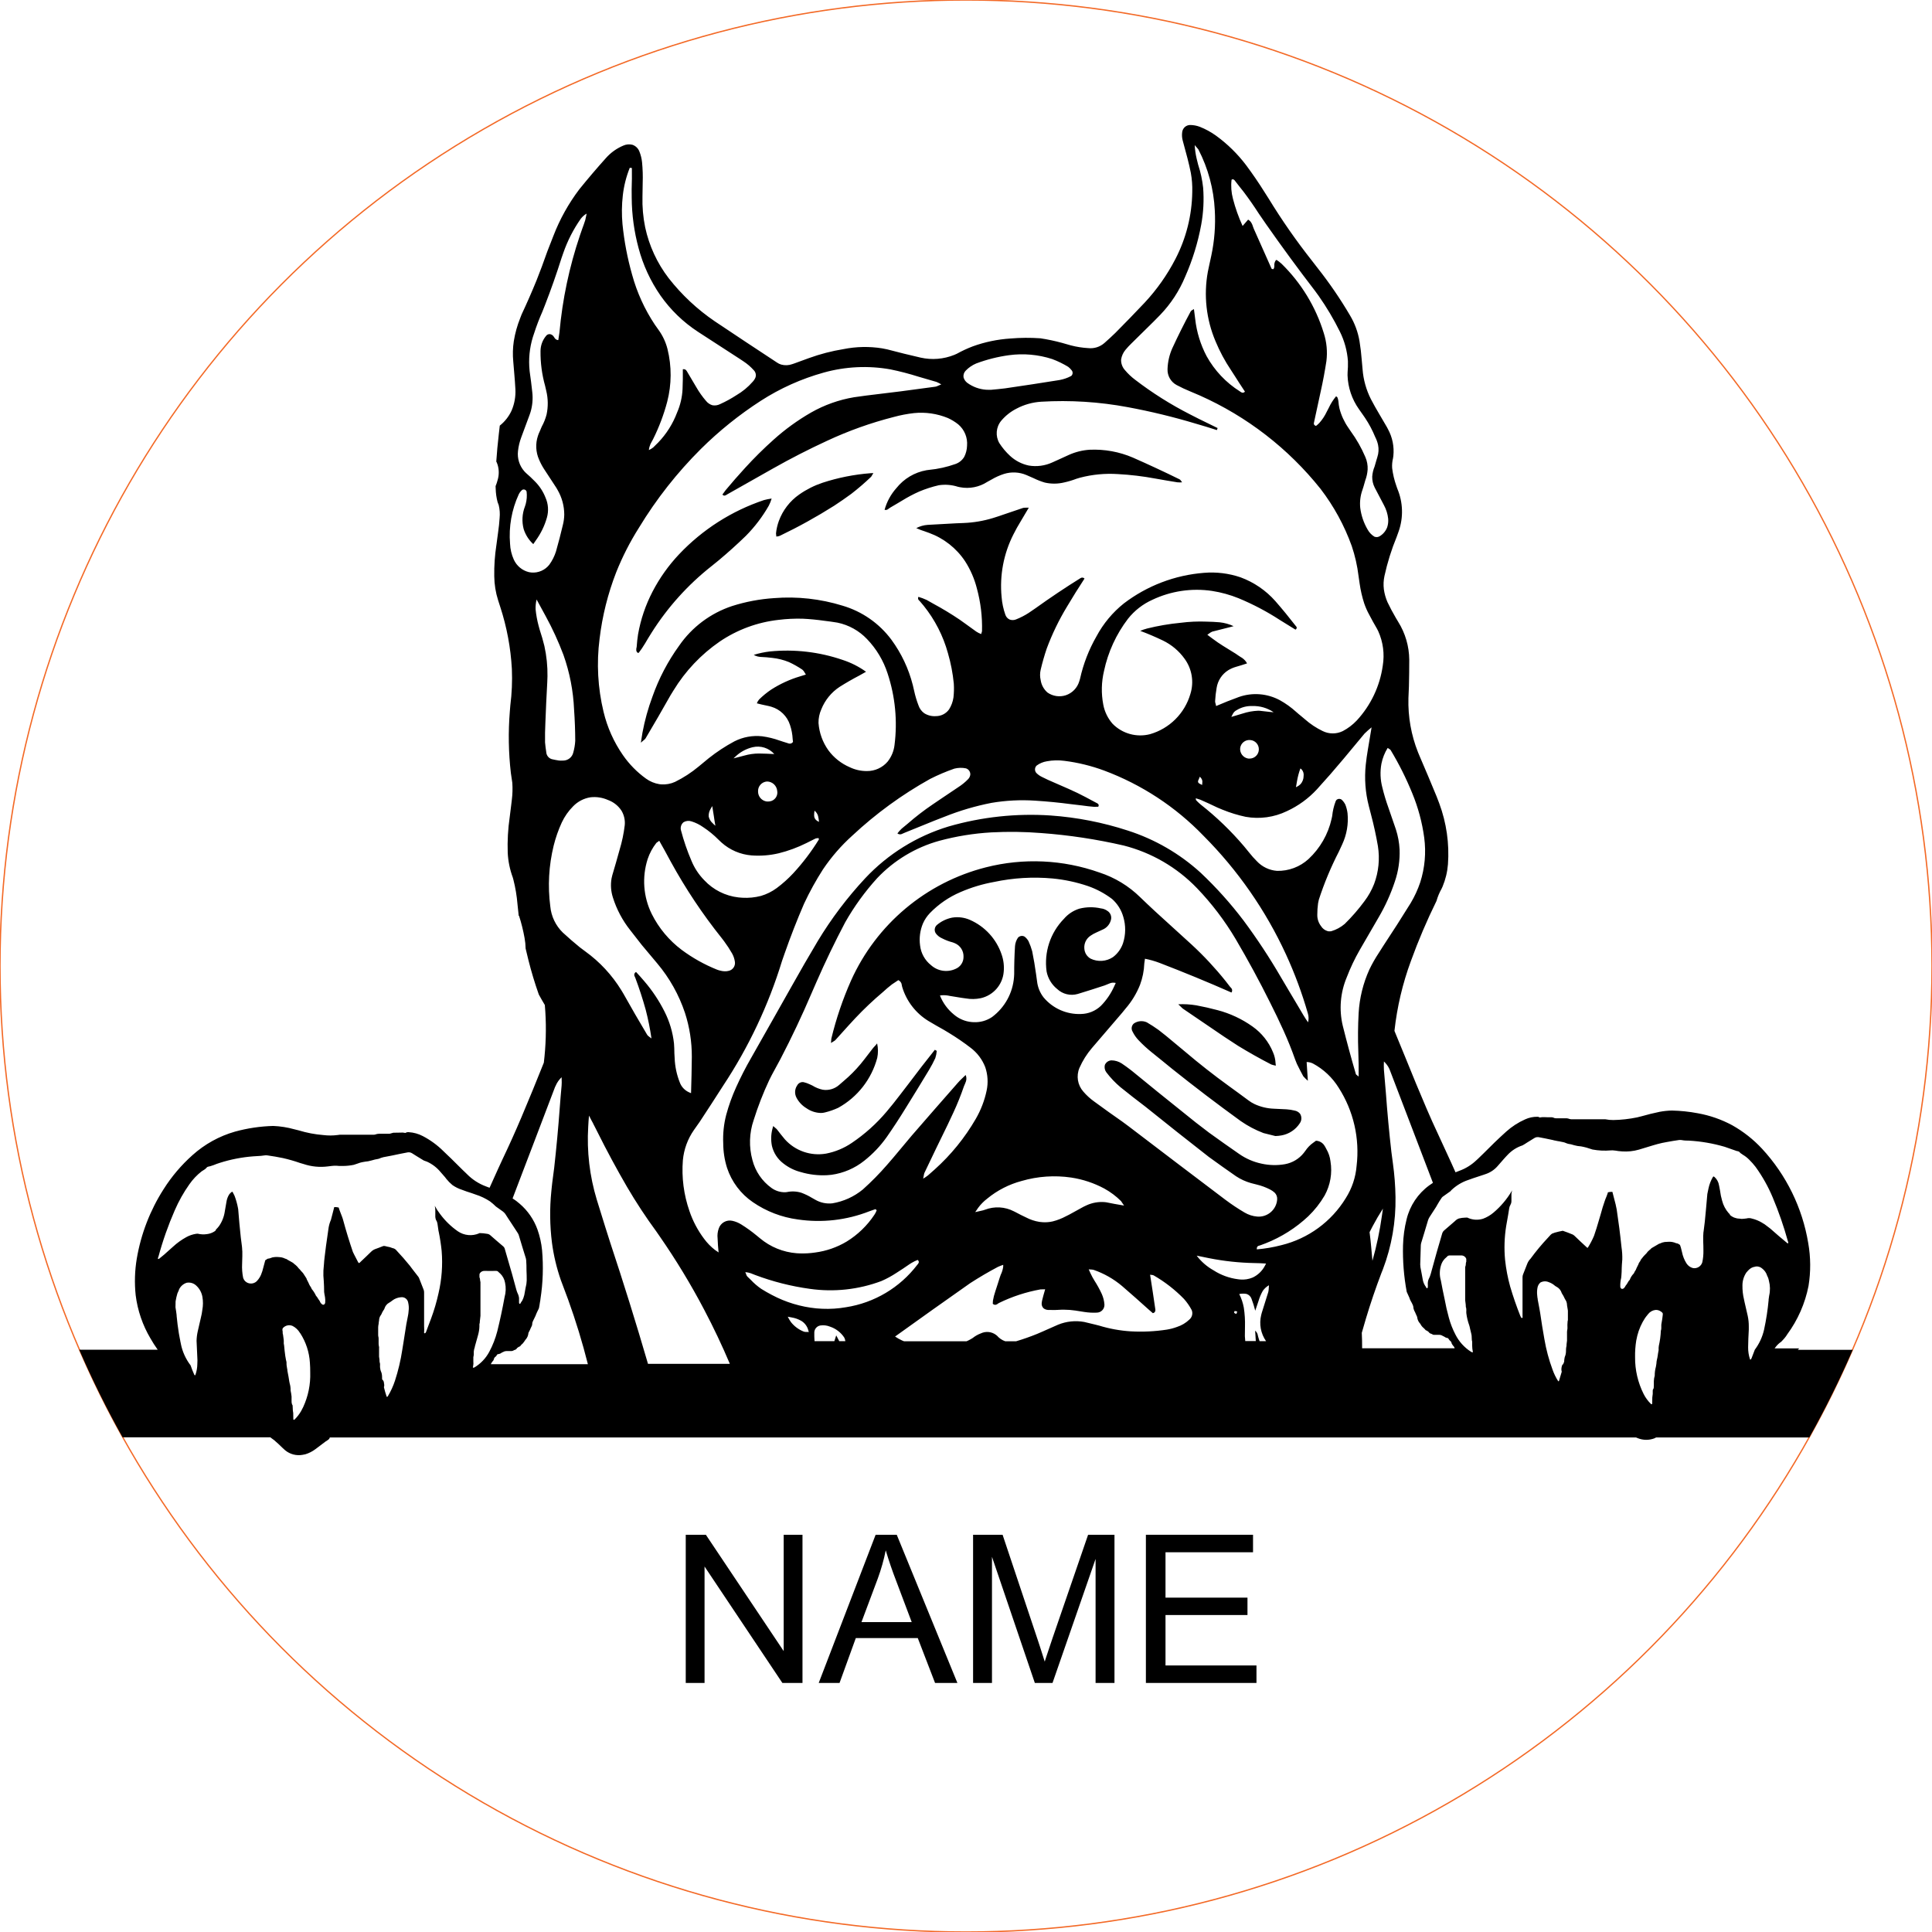 <svg viewBox="-40 -40 280 280" height="280.000mm" width="280.000mm" xmlns:xlink="http://www.w3.org/1999/xlink" xmlns="http://www.w3.org/2000/svg">
    <circle cy="0" cx="0" r="140" style="stroke:#f36926;stroke-width:0.05mm;fill:none" transform="matrix(1,0,0,-1,100,100)"></circle>
    <path d="M3.856,170.844L4.256,170.764C4.775,170.607,5.262,170.36,5.696,170.036C6.196,169.663,6.696,169.286,7.192,168.908C7.351,168.815,7.504,168.711,7.648,168.596C7.726,168.524,7.78,168.429,7.8,168.324L197.096,168.324L197.368,168.436C198.132,168.74,198.982,168.748,199.752,168.46L200.024,168.324L222.224,168.324C224.534,164.202,226.633,159.964,228.512,155.628L220.568,155.628L220.568,155.596L220.76,155.42L217.184,155.42L217.2,155.404L217.384,155.164C217.602,154.888,217.861,154.648,218.152,154.452C218.261,154.33,218.373,154.209,218.488,154.092L218.648,153.908C218.787,153.742,218.913,153.566,219.024,153.38C220.553,151.299,221.605,148.906,222.104,146.372C222.439,144.315,222.425,142.216,222.064,140.164C221.217,135.051,218.893,130.299,215.376,126.492C214.117,125.135,212.654,123.983,211.04,123.076C209.479,122.236,207.793,121.65,206.048,121.34C204.808,121.105,203.55,120.974,202.288,120.948C201.697,120.962,201.109,121.024,200.528,121.132C199.654,121.314,198.787,121.527,197.928,121.772L197.256,121.94C196.126,122.174,194.977,122.303,193.824,122.324C193.429,122.328,193.035,122.291,192.648,122.212L187.696,122.212C187.55,122.197,187.408,122.163,187.272,122.108L187.096,122.076L186.912,122.068L185.464,122.068C185.337,122.064,185.213,122.028,185.104,121.964L185.008,121.94L184.904,121.924L184.344,121.924L183.896,121.908C183.642,121.89,183.386,121.906,183.136,121.956C183.042,121.883,182.927,121.843,182.808,121.852C182.201,121.843,181.6,121.969,181.048,122.22C180.036,122.667,179.102,123.272,178.28,124.012C177.162,125.025,176.073,126.071,175.016,127.148C174.742,127.413,174.473,127.674,174.2,127.94L173.912,128.204C173.209,128.862,172.379,129.369,171.472,129.692C171.299,129.769,171.123,129.838,170.944,129.9L170.32,128.508C169.414,126.522,168.496,124.527,167.576,122.548L166.768,120.708C165.713,118.245,164.686,115.77,163.688,113.284L162.12,109.468L162.096,109.388C162.476,105.933,163.276,102.537,164.48,99.276C165.554,96.312,166.791,93.408,168.184,90.58C168.359,89.964,168.606,89.37,168.92,88.812L169.064,88.5C169.496,87.469,169.761,86.375,169.848,85.26C170.065,82.265,169.637,79.259,168.592,76.444L168.2,75.42C167.395,73.463,166.574,71.515,165.736,69.572L165.512,69.036C164.519,66.539,164.045,63.866,164.12,61.18L164.192,59.452C164.224,58.172,164.24,56.892,164.24,55.612C164.223,53.67,163.669,51.771,162.64,50.124L162.296,49.548C161.858,48.803,161.452,48.04,161.08,47.26C160.825,46.67,160.65,46.048,160.56,45.412C160.48,44.764,160.509,44.106,160.648,43.468C161.07,41.535,161.662,39.642,162.416,37.812L162.712,36.988C163.411,34.981,163.34,32.785,162.512,30.828L162.368,30.412C162.071,29.578,161.868,28.714,161.76,27.836C161.729,27.358,161.772,26.877,161.888,26.412L161.936,26.068C162.073,24.731,161.803,23.384,161.16,22.204L161,21.9L159.904,20.028C159.479,19.317,159.073,18.594,158.688,17.86C157.999,16.501,157.586,15.019,157.472,13.5L157.352,12.156C157.286,11.253,157.179,10.353,157.032,9.46C156.811,8.131,156.341,6.855,155.648,5.7C154.248,3.319,152.687,1.036,150.976,-1.132L150.128,-2.228C147.866,-5.093,145.777,-8.09,143.872,-11.204L143.256,-12.172C142.421,-13.506,141.532,-14.806,140.592,-16.068C139.363,-17.691,137.902,-19.125,136.256,-20.324C135.519,-20.857,134.718,-21.295,133.872,-21.628C133.422,-21.798,132.945,-21.885,132.464,-21.884C131.892,-21.87,131.415,-21.443,131.336,-20.876C131.275,-20.47,131.297,-20.057,131.4,-19.66L132.096,-17.068C132.278,-16.366,132.44,-15.659,132.584,-14.948C132.749,-14.038,132.818,-13.113,132.792,-12.188C132.746,-8.802,131.91,-5.474,130.352,-2.468C129.163,-0.165,127.663,1.964,125.896,3.86C124.496,5.342,123.078,6.806,121.64,8.252C121.129,8.747,120.606,9.23,120.072,9.7C119.43,10.272,118.575,10.545,117.72,10.452C116.864,10.403,116.014,10.269,115.184,10.052L113.888,9.684C112.864,9.406,111.825,9.187,110.776,9.028C109.329,8.928,107.877,8.938,106.432,9.06C104.571,9.18,102.737,9.562,100.984,10.196C100.189,10.499,99.417,10.857,98.672,11.268L98.312,11.428C96.761,12.056,95.056,12.195,93.424,11.828C91.807,11.459,90.196,11.061,88.592,10.636L87.832,10.484C85.979,10.189,84.088,10.227,82.248,10.596C80.539,10.873,78.86,11.31,77.232,11.9C76.538,12.148,75.843,12.402,75.152,12.66L74.824,12.772C74.308,12.96,73.746,12.982,73.216,12.836C72.993,12.77,72.782,12.667,72.592,12.532C69.592,10.563,66.582,8.568,63.6,6.572C61.057,4.843,58.798,2.73,56.904,0.308C55.239,-1.863,54.077,-4.377,53.504,-7.052C53.201,-8.523,53.07,-10.023,53.112,-11.524L53.144,-13.508C53.18,-14.512,53.147,-15.517,53.048,-16.516C52.992,-17.035,52.865,-17.543,52.672,-18.028C52.498,-18.496,52.122,-18.861,51.648,-19.02C51.21,-19.129,50.748,-19.085,50.336,-18.9C49.367,-18.493,48.503,-17.873,47.808,-17.084C46.492,-15.619,45.215,-14.119,43.976,-12.588C42.4,-10.511,41.126,-8.222,40.192,-5.788C39.597,-4.32,39.039,-2.836,38.52,-1.34L37.752,0.652C37.075,2.313,36.355,3.957,35.592,5.58L35.392,6.1C34.961,7.177,34.649,8.299,34.464,9.444C34.319,10.413,34.292,11.396,34.384,12.372L34.536,14.188C34.602,14.934,34.655,15.68,34.696,16.428C34.748,17.475,34.562,18.52,34.152,19.484C33.761,20.343,33.172,21.097,32.432,21.684L32.288,22.94C32.132,24.27,32.009,25.604,31.92,26.94L31.952,26.924L32.096,27.292C32.34,28.04,32.346,28.845,32.112,29.596C32.037,29.888,31.94,30.174,31.824,30.452L31.84,30.844C31.857,31.492,31.948,32.137,32.112,32.764L32.28,33.212C32.428,33.822,32.471,34.452,32.408,35.076C32.364,35.761,32.292,36.445,32.192,37.124L31.944,38.98C31.71,40.48,31.605,41.998,31.632,43.516C31.644,44.697,31.833,45.871,32.192,46.996L32.496,47.94C33.449,50.859,34.016,53.89,34.184,56.956C34.258,58.719,34.183,60.485,33.96,62.236L33.888,63.108C33.645,66.084,33.696,69.078,34.04,72.044C34.088,72.424,34.144,72.803,34.208,73.18L34.248,73.46C34.304,74.263,34.282,75.069,34.184,75.868L34.088,76.676L33.872,78.412C33.619,80.133,33.523,81.874,33.584,83.612C33.646,84.823,33.892,86.018,34.312,87.156L34.4,87.468C34.701,88.646,34.901,89.848,35,91.06L35.176,92.724L35.224,92.724C35.562,93.777,35.83,94.851,36.024,95.94C36.118,96.441,36.168,96.95,36.176,97.46L36.584,99.148C37.007,100.832,37.509,102.495,38.088,104.132C38.368,104.645,38.658,105.152,38.96,105.652L39.032,106.612C39.186,109.08,39.114,111.557,38.816,114.012C37.761,116.661,36.679,119.297,35.568,121.924C34.703,123.965,33.794,125.987,32.84,127.988L32.2,129.372C31.779,130.294,31.365,131.214,30.952,132.14L30.424,131.94C29.397,131.559,28.466,130.958,27.696,130.18L27.392,129.884L27.056,129.564L25.376,127.9L24.832,127.38L24.232,126.804C23.361,125.943,22.366,125.218,21.28,124.652C20.651,124.32,19.958,124.127,19.248,124.084C19.075,124.062,18.899,124.101,18.752,124.196C18.506,124.137,18.252,124.12,18,124.148C17.667,124.144,17.333,124.149,17,124.164C16.837,124.199,16.677,124.244,16.52,124.3L16.432,124.308L14.984,124.308C14.76,124.312,14.538,124.356,14.328,124.436L14.192,124.452L9.248,124.452L8.96,124.492C8.259,124.586,7.549,124.589,6.848,124.5C5.649,124.405,4.463,124.179,3.312,123.828L2.64,123.66C1.649,123.384,0.628,123.223,-0.4,123.18C-2.274,123.231,-4.136,123.507,-5.944,124.004C-8.23,124.657,-10.336,125.823,-12.104,127.412C-13.726,128.856,-15.137,130.52,-16.296,132.356C-18.249,135.412,-19.568,138.829,-20.176,142.404C-20.471,144.159,-20.524,145.946,-20.336,147.716C-20.059,149.923,-19.332,152.049,-18.2,153.964C-17.877,154.531,-17.524,155.081,-17.144,155.612L-28.52,155.612C-26.641,159.948,-24.542,164.185,-22.232,168.308L-0.808,168.308L-0.72,168.388L-0.28,168.708C0.16,169.082,0.584,169.475,0.992,169.884L1.32,170.18C2.025,170.766,2.954,171.009,3.856,170.844zM139.008,150.356L138.928,150.316C138.859,150.276,138.835,150.19,138.88,150.124L138.912,150.044L138.944,150.004C139.07,150.012,139.194,150.039,139.312,150.084L139.184,150.428L139.008,150.356zM133.888,73.596L133.808,73.548C133.766,73.525,133.728,73.495,133.696,73.46C133.607,73.343,133.602,73.184,133.68,73.06C133.746,72.89,133.818,72.722,133.896,72.556L134.024,72.716C134.206,72.905,134.288,73.169,134.248,73.428L134.24,73.524L134.224,73.764L133.888,73.596zM78.56,79.044L78.44,78.972C78.178,78.82,78.009,78.546,77.992,78.244C77.981,77.989,78,77.734,78.048,77.484L78.24,77.676C78.39,77.844,78.499,78.044,78.56,78.26C78.625,78.539,78.67,78.823,78.696,79.108L78.56,79.044zM63.472,79.492L63.296,79.316C63.004,79.064,62.799,78.724,62.712,78.348C62.685,77.97,62.774,77.593,62.968,77.268C63.05,77.117,63.135,76.967,63.224,76.82L63.456,78.276L63.56,78.972L63.68,79.676L63.472,79.492zM147.864,73.836L147.976,73.188C148.083,72.567,148.246,71.956,148.464,71.364L148.632,71.5C148.874,71.76,148.983,72.117,148.928,72.468C148.93,72.89,148.779,73.299,148.504,73.62C148.308,73.819,148.074,73.976,147.816,74.084L147.864,73.836zM77,153.036L76.8,153.036C76.682,153.039,76.565,153.017,76.456,152.972C75.74,152.685,75.112,152.216,74.632,151.612C74.456,151.364,74.301,151.102,74.168,150.828L74.72,150.932C75.215,151.012,75.692,151.18,76.128,151.428C76.623,151.728,76.984,152.206,77.136,152.764L77.216,153.052L77,153.036zM138.568,63.668L138.664,63.484C138.785,63.237,138.985,63.037,139.232,62.916C139.909,62.499,140.694,62.293,141.488,62.324C142.589,62.286,143.673,62.6,144.584,63.22L144.344,63.204C144.202,63.198,144.061,63.184,143.92,63.164C143.474,63.118,143.029,63.068,142.584,63.012L142.344,63.004C141.577,63.034,140.817,63.171,140.088,63.412C139.542,63.567,138.998,63.729,138.456,63.9L138.568,63.668zM66.696,69.548C67.372,68.935,68.192,68.503,69.08,68.292C70.228,68.019,71.434,68.401,72.216,69.284C71.473,69.243,70.728,69.216,69.984,69.204C69.264,69.207,68.548,69.309,67.856,69.508L66.72,69.804L66.304,69.908L66.696,69.548zM158.72,140.684C158.658,139.981,158.581,139.279,158.488,138.58L158.936,137.708C159.394,136.839,159.891,135.99,160.424,135.164L160.288,136.124C159.978,138.353,159.516,140.558,158.904,142.724L158.72,140.684zM140.976,69.94L140.84,69.924C140.138,69.778,139.66,69.125,139.736,68.412C139.829,67.696,140.473,67.183,141.192,67.252C141.914,67.299,142.467,67.913,142.44,68.636C142.421,69.354,141.838,69.929,141.12,69.94L140.976,69.94zM71.128,76.156L70.984,76.132C70.335,75.981,69.873,75.406,69.864,74.74C69.838,74.37,69.961,74.005,70.206,73.727C70.451,73.449,70.798,73.28,71.168,73.26C71.937,73.271,72.572,73.862,72.64,74.628C72.751,75.238,72.417,75.841,71.84,76.068C71.612,76.148,71.369,76.178,71.128,76.156zM78.048,154.372C78.037,154.147,78.027,153.949,78.016,153.724L78.016,153.068C78.048,152.585,78.404,152.186,78.88,152.1C79.359,152.027,79.848,152.085,80.296,152.268C81.138,152.549,81.862,153.104,82.352,153.844C82.44,154.008,82.494,154.187,82.512,154.372L81.632,154.372C81.483,154.093,81.336,153.814,81.192,153.532L80.92,154.372L78.048,154.372zM142.552,154.372L142.48,154.18C142.39,153.912,142.316,153.64,142.256,153.364L142.184,153.188C142.109,153.059,142.015,152.943,141.904,152.844C141.945,153.347,141.977,153.851,142,154.356L140.472,154.356C140.413,153.886,140.397,153.412,140.424,152.94L140.432,152.252C140.458,151.339,140.402,150.426,140.264,149.524C140.14,148.834,139.916,148.166,139.6,147.54C139.945,147.47,140.301,147.465,140.648,147.524C140.987,147.627,141.258,147.886,141.376,148.22C141.592,148.787,141.774,149.367,141.92,149.956L142.392,148.556C142.542,148.04,142.751,147.543,143.016,147.076C143.251,146.746,143.553,146.47,143.904,146.268C143.883,146.449,143.873,146.63,143.872,146.812L143.848,147.036L143.808,147.252C143.501,148.26,143.187,149.265,142.864,150.268L142.784,150.572C142.459,151.881,142.715,153.267,143.488,154.372L142.552,154.372zM139.752,145.436L139.408,145.396C138.151,145.233,136.946,144.793,135.88,144.108C134.926,143.575,134.092,142.851,133.432,141.98L133.912,142.076L135.24,142.348C137.402,142.775,139.597,143.011,141.8,143.052L142.64,143.076L143.488,143.124L143.32,143.444C142.933,144.19,142.312,144.788,141.552,145.148C140.984,145.387,140.366,145.486,139.752,145.436zM213.656,157.036L213.64,157.02L213.624,156.996C213.437,156.437,213.345,155.85,213.352,155.26C213.365,154.406,213.397,153.552,213.448,152.7L213.448,152.244C213.453,151.72,213.399,151.196,213.288,150.684C213.141,150.022,212.989,149.36,212.832,148.7L212.752,148.316C212.592,147.651,212.517,146.968,212.528,146.284C212.528,145.606,212.734,144.945,213.12,144.388L213.208,144.3L213.336,144.148C213.479,143.992,213.643,143.857,213.824,143.748L213.864,143.74L214.048,143.652C214.192,143.609,214.339,143.574,214.488,143.548C214.821,143.514,215.153,143.625,215.4,143.852C215.741,144.115,215.99,144.479,216.112,144.892L216.168,145.012L216.184,145.028C216.27,145.22,216.331,145.421,216.368,145.628C216.554,146.332,216.565,147.071,216.4,147.78L216.312,148.396L216.328,148.364C216.195,149.833,215.97,151.291,215.656,152.732C215.416,153.775,214.961,154.755,214.32,155.612C214.172,156.011,214.02,156.408,213.864,156.804C213.855,156.847,213.833,156.887,213.8,156.916L213.736,157.036L213.656,157.036zM-11.792,159.308L-11.864,159.188C-12.056,158.762,-12.226,158.327,-12.376,157.884C-13.082,156.961,-13.567,155.888,-13.792,154.748L-13.808,154.644L-13.856,154.444L-13.888,154.244L-13.952,153.924L-14.016,153.572L-14.08,153.228C-14.219,152.373,-14.328,151.514,-14.408,150.652L-14.392,150.684L-14.472,150.068L-14.568,149.46C-14.57,149.175,-14.564,148.889,-14.552,148.604C-14.491,148.212,-14.402,147.824,-14.288,147.444L-14.24,147.348L-14.224,147.3L-14.112,147.06L-14.04,146.852C-13.819,146.404,-13.427,146.064,-12.952,145.908C-12.438,145.81,-11.908,145.971,-11.536,146.34C-11.074,146.771,-10.768,147.341,-10.664,147.964C-10.558,148.576,-10.561,149.201,-10.672,149.812C-10.718,150.203,-10.79,150.591,-10.888,150.972L-11.344,152.956C-11.445,153.405,-11.501,153.864,-11.512,154.324C-11.478,155.266,-11.435,156.207,-11.384,157.148L-11.4,157.66C-11.406,158.208,-11.5,158.751,-11.68,159.268L-11.712,159.308C-11.738,159.317,-11.766,159.315,-11.792,159.308zM199.328,163.508L199.256,163.46C198.83,163.044,198.476,162.56,198.208,162.028C197.376,160.373,196.951,158.544,196.968,156.692C196.953,155.886,197.009,155.08,197.136,154.284L197.208,153.956L197.288,153.58C197.524,152.649,197.916,151.764,198.448,150.964L198.512,150.892L198.584,150.788L198.672,150.684L198.848,150.46C199.111,150.115,199.505,149.892,199.936,149.844C200.334,149.828,200.716,149.999,200.968,150.308C200.997,150.438,200.995,150.572,200.96,150.7C200.964,150.754,200.959,150.808,200.944,150.86C200.938,150.978,200.922,151.096,200.896,151.212C200.866,151.454,200.826,151.694,200.776,151.932L200.768,152.06C200.757,152.153,200.758,152.247,200.768,152.34L200.768,152.516C200.765,152.631,200.743,152.744,200.704,152.852C200.673,153.595,200.574,154.335,200.408,155.06L200.376,155.38L200.384,155.532L200.376,155.7L200.28,156.228L200.256,156.452L200.232,156.564L200.2,156.764L200.152,156.964C200.097,157.187,200.064,157.415,200.056,157.644C200.031,157.79,200.007,157.937,199.984,158.084C199.867,158.503,199.81,158.937,199.816,159.372C199.739,159.627,199.696,159.89,199.688,160.156L199.688,160.804L199.672,161.06L199.672,161.124L199.648,161.236L199.624,161.268C199.569,161.339,199.537,161.426,199.528,161.516L199.528,162.012C199.512,162.183,199.491,162.354,199.464,162.524C199.467,162.831,199.462,163.138,199.448,163.444L199.4,163.508L199.328,163.508zM2.56,165.764L2.536,165.74L2.512,165.7C2.501,165.393,2.495,165.087,2.496,164.78L2.48,164.668L2.464,164.612L2.464,164.556L2.44,164.388C2.42,164.154,2.409,163.919,2.408,163.684L2.368,163.604L2.32,163.524C2.265,163.348,2.244,163.164,2.256,162.98L2.256,162.396C2.225,162.098,2.177,161.801,2.112,161.508C2.126,161.167,2.082,160.827,1.984,160.5L1.92,160.18L1.824,159.572C1.78,159.288,1.726,159.005,1.664,158.724L1.648,158.628L1.648,158.532L1.592,158.228C1.534,157.955,1.51,157.675,1.52,157.396L1.464,157.156L1.448,157.1L1.376,156.684L1.352,156.564C1.279,156.046,1.22,155.526,1.176,155.004C1.124,154.808,1.108,154.605,1.128,154.404L1.12,154.196C1.095,153.936,1.06,153.677,1.016,153.42L0.976,153.292C0.967,153.167,0.962,153.041,0.96,152.916C0.911,152.777,0.919,152.624,0.984,152.492C1.333,152.084,1.907,151.951,2.4,152.164C2.842,152.391,3.211,152.737,3.464,153.164L3.496,153.212L3.528,153.244C4.344,154.516,4.82,155.976,4.912,157.484C4.948,157.96,4.964,158.438,4.96,158.916C5.016,160.645,4.665,162.363,3.936,163.932L3.752,164.284L3.656,164.476C3.391,164.941,3.063,165.366,2.68,165.74C2.644,165.762,2.602,165.769,2.56,165.764zM173.336,155.98L173.312,155.972C173.273,155.954,173.235,155.934,173.2,155.908L173.176,155.9C172.226,155.293,171.455,154.442,170.944,153.436C170.53,152.648,170.205,151.816,169.976,150.956C169.733,150.08,169.53,149.194,169.368,148.3C169.172,147.402,168.99,146.5,168.824,145.596C168.585,144.786,168.622,143.919,168.928,143.132C169.074,142.778,169.308,142.467,169.608,142.228L169.832,142.012C169.907,141.976,169.989,141.955,170.072,141.948L171.744,141.948C172.064,141.929,172.361,142.11,172.488,142.404L172.504,142.468L172.504,142.868L172.472,142.94L172.456,143.02L172.44,143.092L172.44,143.172C172.437,143.283,172.419,143.393,172.392,143.5L172.36,143.556L172.344,143.628L172.344,148.444L172.424,149.076L172.44,149.428L172.488,149.556C172.516,149.752,172.521,149.951,172.504,150.148L172.512,150.332C172.588,150.93,172.73,151.518,172.936,152.084L173,152.316L173.048,152.548C173.076,152.668,173.106,152.788,173.136,152.908C173.17,153.069,173.207,153.229,173.248,153.388L173.28,153.588C173.295,153.705,173.3,153.822,173.296,153.94L173.312,154.228L173.344,154.372L173.36,154.476L173.36,155.052L173.376,155.324L173.384,155.468C173.405,155.615,173.429,155.762,173.456,155.908C173.448,155.934,173.445,155.961,173.44,155.988L173.336,155.98zM28.552,158.212L28.536,158.188L28.536,158.124L28.568,157.996C28.616,157.762,28.627,157.522,28.6,157.284L28.6,156.692C28.611,156.611,28.627,156.531,28.648,156.452L28.664,156.308L28.664,155.876C28.685,155.651,28.736,155.431,28.816,155.22L28.824,155.132C28.963,154.596,29.113,154.062,29.272,153.532L29.36,153.18C29.455,152.766,29.495,152.341,29.48,151.916L29.52,151.748L29.536,151.684L29.536,151.548L29.552,151.412L29.632,150.7L29.632,145.796C29.622,145.745,29.608,145.694,29.592,145.644L29.584,145.556L29.584,145.516L29.568,145.476L29.568,145.404L29.552,145.332L29.552,145.292L29.488,145.108L29.488,144.708L29.504,144.644L29.52,144.572C29.662,144.324,29.93,144.175,30.216,144.188L31.048,144.196L31.888,144.188C31.978,144.183,32.067,144.206,32.144,144.252L32.368,144.468L32.472,144.548C32.856,144.913,33.112,145.393,33.2,145.916C33.343,146.602,33.319,147.313,33.128,147.988C32.828,149.647,32.476,151.296,32.072,152.932C31.804,153.972,31.412,154.977,30.904,155.924C30.407,156.851,29.669,157.628,28.768,158.172C28.704,158.213,28.626,158.229,28.552,158.212zM16.096,162.444L16.072,162.436L16.032,162.396C15.885,161.962,15.756,161.521,15.648,161.076C15.64,161.01,15.65,160.943,15.68,160.884L15.688,160.82C15.691,160.777,15.69,160.734,15.68,160.692C15.687,160.621,15.676,160.55,15.648,160.484C15.654,160.293,15.582,160.108,15.448,159.972L15.424,159.964L15.408,159.948L15.392,159.924L15.392,159.9L15.376,159.852C15.366,159.821,15.367,159.787,15.376,159.756L15.368,159.46C15.363,159.2,15.303,158.943,15.192,158.708L15.136,158.532C15.074,158.267,15.055,157.995,15.08,157.724L15.072,157.604L15.032,157.468C15.003,157.337,14.992,157.202,15,157.068C14.979,156.992,14.969,156.914,14.968,156.836C14.947,156.763,14.937,156.688,14.936,156.612L14.936,155.42L14.944,155.26C14.934,155.155,14.915,155.05,14.888,154.948L14.872,154.78L14.872,154.036C14.876,153.912,14.86,153.787,14.824,153.668C14.825,153.617,14.818,153.566,14.808,153.516L14.808,152.356C14.814,152.194,14.835,152.034,14.872,151.876C14.881,151.709,14.902,151.544,14.936,151.38C14.936,151.081,15.038,150.79,15.224,150.556L15.288,150.444L15.392,150.212C15.473,150.053,15.567,149.9,15.672,149.756C15.683,149.708,15.701,149.662,15.728,149.62C15.836,149.268,16.077,148.973,16.4,148.796L16.56,148.7C16.7,148.607,16.836,148.508,16.968,148.404L17.144,148.292C17.498,148.101,17.894,148,18.296,147.996L18.368,148.012L18.512,148.036C18.844,148.141,19.09,148.422,19.152,148.764C19.253,149.175,19.275,149.601,19.216,150.02C19.203,150.243,19.174,150.465,19.128,150.684L18.888,151.924L18.448,154.724L18.352,155.308L18.304,155.612C18.074,157.138,17.718,158.641,17.24,160.108C16.986,160.879,16.648,161.619,16.232,162.316C16.209,162.372,16.167,162.418,16.112,162.444L16.096,162.444zM185.84,160.18L185.816,160.156C185.483,159.637,185.212,159.081,185.008,158.5C184.476,157.066,184.08,155.584,183.824,154.076C183.598,152.821,183.396,151.562,183.216,150.3L183.104,149.652L182.88,148.46L182.88,148.436L182.864,148.412C182.865,148.29,182.848,148.169,182.816,148.052L182.784,147.732C182.742,147.378,182.753,147.019,182.816,146.668C182.858,146.362,183.008,146.081,183.24,145.876C183.617,145.667,184.07,145.647,184.464,145.82C184.795,145.934,185.099,146.114,185.36,146.348L185.504,146.444L185.624,146.508C185.962,146.697,186.216,147.009,186.328,147.38L186.376,147.476C186.439,147.581,186.503,147.685,186.568,147.788L186.688,148.028L186.792,148.244L186.96,148.524C187.054,148.722,187.103,148.937,187.104,149.156C187.151,149.384,187.188,149.613,187.216,149.844L187.232,149.972L187.232,151.316L187.192,151.476C187.156,151.813,187.148,152.153,187.168,152.492L187.152,152.66L187.12,152.828L187.12,152.86L187.104,153.004L187.104,154.34L187.08,154.452L187.072,154.564L187.04,154.796L187.032,155.044C187.02,155.144,187.001,155.243,186.976,155.34L186.96,155.532L186.952,155.908C186.942,156.17,186.882,156.428,186.776,156.668L186.728,156.916C186.699,157.088,186.686,157.262,186.688,157.436L186.64,157.46C186.598,157.491,186.587,157.546,186.6,157.596L186.584,157.644C186.554,157.698,186.513,157.745,186.456,157.772L186.4,157.86C186.309,158.1,186.274,158.357,186.296,158.612L186.328,158.708C186.342,158.807,186.327,158.908,186.28,158.996L185.944,160.124L185.92,160.164C185.897,160.181,185.868,160.189,185.84,160.18zM79.16,149.676L78.312,149.62C76.053,149.398,73.86,148.734,71.856,147.668C71.332,147.395,70.82,147.102,70.32,146.788C69.771,146.408,69.265,145.971,68.808,145.484L68.32,145.012C68.249,144.941,68.196,144.853,68.168,144.756L68.016,144.364C68.286,144.388,68.552,144.444,68.808,144.532L69.464,144.788C72.014,145.746,74.662,146.417,77.36,146.788C80.859,147.288,84.427,146.9,87.736,145.66C88.491,145.331,89.217,144.938,89.904,144.484C90.557,144.073,91.2,143.646,91.832,143.204L92.112,143.028C92.396,142.86,92.693,142.716,93,142.596L93.096,142.708C93.158,142.793,93.176,142.903,93.144,143.004C93.095,143.118,93.025,143.221,92.936,143.308C90.418,146.611,86.72,148.813,82.616,149.452C81.476,149.652,80.317,149.728,79.16,149.676zM103.272,16.492L102.92,16.484C101.932,16.415,100.984,16.068,100.184,15.484C99.918,15.282,99.727,14.998,99.64,14.676C99.59,14.315,99.714,13.952,99.976,13.7C100.404,13.261,100.915,12.913,101.48,12.676C103.019,12.099,104.619,11.696,106.248,11.476C108.344,11.193,110.476,11.385,112.488,12.036C113.302,12.339,114.084,12.719,114.824,13.172C115.01,13.319,115.176,13.488,115.32,13.676C115.507,13.905,115.492,14.238,115.288,14.452L115.192,14.516C114.679,14.784,114.129,14.972,113.56,15.076C110.931,15.499,108.292,15.902,105.656,16.284C104.983,16.365,104.308,16.434,103.632,16.492L103.272,16.492zM41.264,70.236L40.992,70.22C40.645,70.168,40.301,70.101,39.96,70.02C39.51,69.88,39.194,69.475,39.168,69.004C39.093,68.537,39.035,68.067,38.992,67.596C38.977,66.649,38.993,65.702,39.04,64.756C39.111,62.805,39.202,60.857,39.312,58.908L39.344,58.012C39.366,56.536,39.215,55.062,38.896,53.62C38.705,52.835,38.48,52.058,38.224,51.292L38.056,50.684C37.848,49.908,37.703,49.116,37.624,48.316C37.605,47.834,37.654,47.352,37.768,46.884C38.076,47.45,38.37,47.991,38.68,48.556L39.072,49.276C40.068,51.095,40.934,52.983,41.664,54.924C42.567,57.473,43.084,60.142,43.2,62.844C43.307,64.351,43.363,65.861,43.368,67.372C43.334,67.949,43.238,68.52,43.08,69.076C42.919,69.743,42.326,70.217,41.64,70.228C41.515,70.236,41.389,70.238,41.264,70.236zM111.112,137.132L110.632,137.084C109.956,136.975,109.302,136.756,108.696,136.436C108.189,136.201,107.691,135.951,107.2,135.684L106.928,135.548C105.638,134.883,104.124,134.799,102.768,135.316L102.472,135.412C102.095,135.507,101.717,135.592,101.336,135.668L101.456,135.492L101.568,135.332L101.752,135.06C102.126,134.551,102.57,134.099,103.072,133.716C104.531,132.516,106.231,131.643,108.056,131.156C110.39,130.476,112.843,130.307,115.248,130.66C116.924,130.913,118.545,131.452,120.04,132.252C120.932,132.743,121.751,133.357,122.472,134.076C122.56,134.202,122.645,134.33,122.728,134.46C122.791,134.544,122.852,134.629,122.912,134.716L122.608,134.668C121.856,134.546,121.106,134.407,120.36,134.252L120.112,134.22C119.213,134.145,118.309,134.302,117.488,134.676L117.032,134.892C116.306,135.291,115.677,135.637,114.952,136.036L114.488,136.268C113.883,136.593,113.241,136.843,112.576,137.012C112.097,137.124,111.603,137.164,111.112,137.132zM67.6,90.108L67.024,90.06C65.126,89.846,63.367,88.961,62.064,87.564C61.274,86.758,60.647,85.807,60.216,84.764C59.597,83.321,59.086,81.835,58.688,80.316C58.579,79.887,58.729,79.435,59.072,79.156C59.424,78.952,59.847,78.91,60.232,79.044C60.836,79.233,61.405,79.516,61.92,79.884C62.717,80.408,63.457,81.014,64.128,81.692L64.56,82.1C65.767,83.183,67.296,83.841,68.912,83.972C70.24,84.073,71.576,83.968,72.872,83.66C74.253,83.317,75.591,82.823,76.864,82.188C77.304,81.975,77.742,81.757,78.176,81.532L78.32,81.492C78.423,81.471,78.527,81.46,78.632,81.46C78.655,81.514,78.671,81.57,78.68,81.628L78.68,81.66C77.603,83.408,76.36,85.048,74.968,86.556C74.234,87.344,73.431,88.064,72.568,88.708C71.877,89.217,71.103,89.602,70.28,89.844C69.406,90.07,68.502,90.159,67.6,90.108zM64.984,100.764C64.88,100.753,64.776,100.742,64.672,100.732L64.52,100.7C64.309,100.662,64.103,100.603,63.904,100.524C62.084,99.792,60.366,98.83,58.792,97.66C56.964,96.286,55.479,94.506,54.456,92.46C53.232,89.984,53.02,87.129,53.864,84.5C54.148,83.652,54.575,82.859,55.128,82.156C55.263,82.05,55.402,81.949,55.544,81.852L56.312,83.22L57.224,84.9C59.358,88.794,61.826,92.496,64.6,95.964L64.96,96.436C65.375,96.997,65.757,97.582,66.104,98.188C66.317,98.572,66.455,98.993,66.512,99.428C66.582,100.003,66.216,100.544,65.656,100.692C65.438,100.754,65.21,100.778,64.984,100.764zM159.336,37.82L159.192,37.78C158.784,37.531,158.448,37.182,158.216,36.764C157.646,35.795,157.278,34.72,157.136,33.604C157.046,32.722,157.156,31.83,157.456,30.996L157.6,30.548C157.691,30.242,157.779,29.936,157.864,29.628C158.054,29.122,158.169,28.591,158.208,28.052C158.239,27.426,158.125,26.801,157.872,26.228C157.307,24.903,156.593,23.647,155.744,22.484L155.408,21.988C154.821,21.145,154.388,20.205,154.128,19.212C154.05,18.875,153.999,18.533,153.976,18.188L153.952,18.036C153.928,17.87,153.879,17.708,153.808,17.556L153.768,17.532L153.712,17.492L153.64,17.428C153.217,17.935,152.863,18.494,152.584,19.092L152.28,19.676C152.003,20.266,151.642,20.814,151.208,21.3C151.058,21.458,150.895,21.602,150.72,21.732C150.611,21.698,150.515,21.633,150.448,21.54C150.418,21.469,150.401,21.392,150.416,21.316L151.416,16.692C151.737,15.251,152.009,13.799,152.232,12.34C152.404,10.968,152.273,9.576,151.848,8.26C150.68,4.454,148.575,1.002,145.728,-1.78C145.5,-1.986,145.257,-2.173,145,-2.34C144.936,-2.301,144.881,-2.25,144.84,-2.188C144.716,-1.973,144.663,-1.723,144.688,-1.476L144.672,-1.3L144.656,-1.212L144.632,-1.132C144.609,-1.078,144.579,-1.027,144.536,-0.988C144.449,-0.987,144.362,-1.005,144.288,-1.052L141.712,-6.836L141.576,-7.196C141.505,-7.451,141.386,-7.69,141.224,-7.9C141.125,-8.005,141.012,-8.097,140.888,-8.172L140.088,-7.252C139.505,-8.522,139.036,-9.842,138.688,-11.196C138.447,-12.095,138.379,-13.032,138.488,-13.956C138.562,-14.003,138.649,-14.026,138.736,-14.012C138.85,-13.959,138.945,-13.872,139.008,-13.764L139.616,-12.98L140.232,-12.204C141.003,-11.185,141.734,-10.136,142.424,-9.06L143.48,-7.524C145.78,-4.237,148.155,-1.001,150.6,2.18L151.112,2.884C152.271,4.533,153.301,6.269,154.192,8.076C154.85,9.404,155.244,10.846,155.352,12.324C155.368,12.879,155.352,13.435,155.304,13.988L155.296,14.404C155.356,16.159,155.929,17.859,156.944,19.292C157.137,19.57,157.332,19.848,157.528,20.124L157.864,20.612C158.433,21.469,158.915,22.38,159.304,23.332C159.492,23.696,159.633,24.083,159.72,24.484C159.839,25.07,159.803,25.676,159.616,26.244L159.48,26.7C159.39,27.003,159.302,27.307,159.216,27.612C159.023,28.076,158.908,28.567,158.872,29.068C158.859,29.626,158.985,30.179,159.24,30.676L160.568,33.204C160.901,33.813,161.11,34.482,161.184,35.172C161.222,35.593,161.172,36.018,161.04,36.42C160.831,36.968,160.442,37.428,159.936,37.724C159.754,37.828,159.54,37.865,159.336,37.82zM156.816,115.948C156.756,115.892,156.692,115.841,156.624,115.796L156.544,115.732L156.504,115.668C155.822,113.34,155.187,110.998,154.6,108.644C154.048,106.311,154.25,103.863,155.176,101.652C155.703,100.274,156.337,98.939,157.072,97.66L159.776,92.996C160.76,91.326,161.561,89.556,162.168,87.716C162.666,86.238,162.894,84.683,162.84,83.124C162.789,82.132,162.609,81.15,162.304,80.204L161.224,77.068C160.879,76.111,160.585,75.136,160.344,74.148C160.042,73.015,159.996,71.829,160.208,70.676C160.371,69.868,160.677,69.096,161.112,68.396L161.248,68.484L161.368,68.556C161.427,68.591,161.482,68.633,161.528,68.684C162.738,70.689,163.789,72.786,164.672,74.956C165.526,77.021,166.11,79.189,166.408,81.404C166.697,83.575,166.5,85.783,165.832,87.868C165.48,88.917,165.016,89.926,164.448,90.876C163.157,92.963,161.835,95.029,160.48,97.076L159.824,98.108C159.317,98.874,158.862,99.673,158.464,100.5C157.558,102.495,157.029,104.641,156.904,106.828C156.801,108.685,156.785,110.546,156.856,112.404L156.904,114.268C156.915,114.855,156.915,115.441,156.904,116.028L156.816,115.948zM37,42.972L36.64,42.916C35.675,42.675,34.873,42.006,34.464,41.1C34.135,40.374,33.951,39.592,33.92,38.796C33.718,36.34,34.153,33.874,35.184,31.636C35.305,31.392,35.474,31.175,35.68,30.996C35.854,30.893,36.078,30.921,36.216,31.068C36.267,31.119,36.303,31.182,36.32,31.252C36.391,31.852,36.347,32.46,36.192,33.044L36.072,33.42C35.671,34.462,35.609,35.605,35.896,36.684C36.162,37.518,36.642,38.269,37.288,38.86L37.648,38.332C38.374,37.337,38.918,36.221,39.256,35.036C39.537,34.067,39.466,33.03,39.056,32.108C38.707,31.219,38.175,30.412,37.496,29.74C37.087,29.321,36.66,28.921,36.216,28.54L35.992,28.308C35.28,27.502,34.946,26.432,35.072,25.364C35.146,24.694,35.302,24.036,35.536,23.404C35.931,22.307,36.337,21.213,36.752,20.124L36.888,19.724C37.165,18.794,37.252,17.817,37.144,16.852C37.035,15.834,36.907,14.817,36.76,13.804L36.704,13.108C36.617,11.469,36.859,9.828,37.416,8.284C37.756,7.229,38.152,6.193,38.6,5.18L38.992,4.188C39.86,1.956,40.655,-0.304,41.376,-2.588L41.632,-3.324C42.242,-5.09,43.095,-6.762,44.168,-8.292C44.4,-8.595,44.688,-8.85,45.016,-9.044L44.984,-8.86L44.88,-8.38L44.824,-8.116C44.692,-7.699,44.548,-7.285,44.392,-6.876L44.048,-5.884C42.507,-1.329,41.511,3.391,41.08,8.18C41.022,8.55,40.966,8.921,40.912,9.292C40.711,9.286,40.523,9.185,40.408,9.02L40.264,8.804C40.145,8.61,39.951,8.473,39.728,8.428C39.498,8.397,39.27,8.494,39.136,8.684C38.624,9.3,38.341,10.075,38.336,10.876C38.317,12.579,38.541,14.276,39,15.916L39.168,16.644C39.44,17.767,39.457,18.938,39.216,20.068C39.057,20.678,38.824,21.267,38.52,21.82L38.408,22.076L38.304,22.332C38.225,22.514,38.145,22.695,38.064,22.876L37.96,23.172C37.586,24.294,37.643,25.514,38.12,26.596C38.324,27.081,38.57,27.546,38.856,27.988C39.439,28.897,40.031,29.802,40.632,30.7L40.824,31.036C41.444,32.112,41.772,33.331,41.776,34.572C41.768,35.09,41.698,35.606,41.568,36.108C41.267,37.388,40.936,38.66,40.576,39.924C40.359,40.612,40.032,41.26,39.608,41.844C38.986,42.637,38.004,43.061,37,42.972zM54.072,24.98L54.128,24.756C54.202,24.491,54.313,24.238,54.456,24.004L54.64,23.668C55.509,21.929,56.198,20.107,56.696,18.228C57.346,15.719,57.36,13.088,56.736,10.572C56.481,9.572,56.039,8.63,55.432,7.796L54.904,7.052C53.424,4.828,52.311,2.381,51.608,-0.196C50.929,-2.588,50.463,-5.034,50.216,-7.508C50.088,-8.901,50.104,-10.303,50.264,-11.692C50.419,-13.062,50.758,-14.405,51.272,-15.684L51.576,-15.652C51.592,-14.617,51.582,-13.582,51.544,-12.548L51.552,-11.324C51.571,-8.868,51.904,-6.424,52.544,-4.052C53.195,-1.592,54.27,0.736,55.72,2.828C57.18,4.91,59.023,6.694,61.152,8.084C63.183,9.411,65.232,10.74,67.272,12.052L67.728,12.356C68.287,12.719,68.795,13.155,69.24,13.652C69.517,13.928,69.613,14.338,69.488,14.708C69.392,14.94,69.253,15.151,69.08,15.332C68.409,16.1,67.617,16.754,66.736,17.268C65.981,17.76,65.19,18.194,64.368,18.564C64.023,18.741,63.629,18.801,63.248,18.732C62.881,18.621,62.558,18.4,62.32,18.1C61.791,17.488,61.322,16.826,60.92,16.124C60.454,15.347,59.993,14.57,59.536,13.788L59.416,13.628C59.29,13.521,59.121,13.479,58.96,13.516L58.96,14.956L58.92,16.396C58.865,17.566,58.597,18.715,58.128,19.788C57.52,21.407,56.59,22.885,55.392,24.132L54.656,24.86C54.464,25.004,54.258,25.127,54.04,25.228L54.072,24.98zM157.408,155.404C157.413,154.657,157.397,153.91,157.36,153.164L157.952,151.124C158.621,148.892,159.371,146.685,160.2,144.508L160.424,143.948C161.688,140.61,162.307,137.061,162.248,133.492C162.223,131.859,162.097,130.229,161.872,128.612L161.648,126.924C161.326,124.1,161.062,121.27,160.856,118.436L160.568,115.044C160.547,114.642,160.547,114.238,160.568,113.836L160.744,114.012C161.086,114.369,161.343,114.798,161.496,115.268L164.592,123.364L167.672,131.428L167.144,131.788C165.501,132.984,164.335,134.725,163.856,136.7C163.545,137.941,163.371,139.213,163.336,140.492C163.279,142.747,163.459,145.002,163.872,147.22L164.272,148.108C164.292,148.16,164.307,148.214,164.32,148.268L164.448,148.54L164.592,148.796L164.736,149.092L164.736,149.108L164.776,149.188C164.823,149.313,164.847,149.446,164.848,149.58L164.88,149.716C164.926,149.87,164.991,150.018,165.072,150.156C165.171,150.393,165.275,150.627,165.384,150.86C165.411,151.13,165.501,151.391,165.648,151.62C165.71,151.711,165.78,151.796,165.856,151.876C165.964,152.103,166.123,152.304,166.32,152.46L166.512,152.652L166.568,152.716C166.63,152.801,166.727,152.852,166.832,152.86C166.879,152.927,166.946,152.979,167.024,153.004C167.114,153.162,167.269,153.275,167.448,153.308L167.608,153.388L167.664,153.42L167.728,153.444L167.792,153.452L168.544,153.452C168.74,153.448,168.932,153.505,169.096,153.612C169.244,153.676,169.386,153.754,169.52,153.844L169.696,153.9L169.864,153.94C169.94,154.039,170.012,154.14,170.08,154.244L170.168,154.324L170.24,154.38C170.322,154.472,170.374,154.586,170.392,154.708L170.44,154.804C170.519,154.932,170.61,155.053,170.712,155.164L170.776,155.268L170.816,155.388L170.816,155.404L157.408,155.404zM31.144,157.708L31.16,157.644C31.255,157.464,31.374,157.297,31.512,157.148L31.552,157.052L31.608,156.868C31.654,156.752,31.739,156.657,31.848,156.596L31.912,156.532L32.048,156.324L32.096,156.276L32.24,156.244C32.413,156.22,32.577,156.147,32.712,156.036C32.848,155.98,32.981,155.918,33.112,155.852L33.264,155.82L33.432,155.804L34.176,155.804C34.303,155.783,34.423,155.734,34.528,155.66C34.709,155.631,34.867,155.519,34.952,155.356C35.024,155.32,35.089,155.271,35.144,155.212C35.304,155.177,35.441,155.076,35.52,154.932L35.64,154.812L35.76,154.708C35.899,154.54,36.027,154.364,36.144,154.18C36.402,153.911,36.557,153.56,36.584,153.188L36.624,153.084C36.633,153.054,36.65,153.027,36.672,153.004L36.816,152.716L36.896,152.524C36.948,152.414,37.001,152.304,37.056,152.196L37.112,152.052C37.131,151.941,37.145,151.829,37.152,151.716L37.176,151.62C37.189,151.569,37.21,151.52,37.24,151.476L37.24,151.46L37.512,150.908L37.608,150.7L37.624,150.676C37.637,150.648,37.649,150.618,37.656,150.588C37.675,150.56,37.687,150.526,37.688,150.492C37.739,150.4,37.782,150.304,37.816,150.204L37.872,150.084L37.992,149.844C38.02,149.786,38.046,149.727,38.072,149.668L38.104,149.604C38.166,149.31,38.216,149.014,38.256,148.716C38.291,148.563,38.315,148.408,38.328,148.252C38.691,145.913,38.768,143.538,38.56,141.18C38.46,140.162,38.237,139.16,37.896,138.196C37.374,136.741,36.48,135.447,35.304,134.444C34.987,134.163,34.647,133.909,34.288,133.684L35.824,129.652L37.368,125.612L40.44,117.54C40.461,117.477,40.49,117.418,40.528,117.364C40.725,116.894,41.02,116.472,41.392,116.124L41.4,116.42C41.417,116.724,41.414,117.028,41.392,117.332L41.248,118.956L41.12,120.588C40.908,123.47,40.641,126.348,40.32,129.22C40.236,129.938,40.142,130.656,40.04,131.372C40.024,131.565,40.003,131.757,39.976,131.948L39.904,132.652C39.653,135.127,39.682,137.623,39.992,140.092C40.237,141.947,40.672,143.773,41.288,145.54L42.344,148.364C43.452,151.429,44.405,154.547,45.2,157.708L31.144,157.708zM91.024,154.388L90.76,154.284C90.397,154.12,90.049,153.924,89.72,153.7L95.216,149.772C96.946,148.547,98.873,147.187,100.608,145.964C101.915,145.119,103.257,144.332,104.632,143.604C104.881,143.493,105.134,143.395,105.392,143.308L105.392,143.58C105.336,143.989,105.214,144.386,105.032,144.756L104.88,145.188L104.568,146.172L104.248,147.156C104.097,147.594,103.982,148.043,103.904,148.5C103.891,148.652,103.883,148.804,103.88,148.956C103.955,149.024,104.046,149.073,104.144,149.1C104.303,149.116,104.462,149.067,104.584,148.964L104.768,148.844C106.678,147.909,108.708,147.244,110.8,146.868C110.941,146.86,111.083,146.857,111.224,146.86L111.472,146.852C111.385,147.159,111.296,147.473,111.208,147.78L111.096,148.212C111.031,148.428,110.987,148.651,110.968,148.876C110.943,149.156,111.049,149.431,111.256,149.62C111.435,149.753,111.649,149.83,111.872,149.844C112.531,149.873,113.191,149.863,113.848,149.812L114.248,149.812C114.776,149.814,115.302,149.854,115.824,149.932L117.152,150.14C117.755,150.236,118.366,150.268,118.976,150.236C119.274,150.227,119.558,150.101,119.762,149.883C119.966,149.665,120.073,149.374,120.064,149.076C120.027,148.537,119.894,148.009,119.672,147.516C119.361,146.844,119.003,146.194,118.6,145.572L118.304,145.06C118.116,144.702,117.943,144.336,117.784,143.964L118.016,143.98C118.183,143.98,118.35,144.003,118.512,144.044C120.012,144.564,121.403,145.356,122.616,146.38C123.911,147.498,125.195,148.632,126.464,149.78L127.08,150.316C127.194,150.297,127.296,150.236,127.364,150.144C127.432,150.051,127.46,149.935,127.448,149.82C127.204,148.126,126.948,146.431,126.68,144.74L126.856,144.764L127,144.78C127.079,144.789,127.155,144.813,127.224,144.852C128.829,145.78,130.299,146.924,131.592,148.252C132.03,148.743,132.406,149.286,132.712,149.868C132.908,150.353,132.769,150.908,132.368,151.244C131.862,151.729,131.252,152.093,130.584,152.308C130.102,152.488,129.604,152.619,129.096,152.7C127.365,152.964,125.612,153.047,123.864,152.948C122.314,152.85,120.781,152.571,119.296,152.116L118.76,151.98C118.22,151.842,117.679,151.711,117.136,151.588C115.857,151.355,114.538,151.494,113.336,151.988C112.571,152.314,111.812,152.65,111.056,152.996L110.296,153.324C109.303,153.726,108.291,154.081,107.264,154.388L105.688,154.388C105.23,154.229,104.822,153.953,104.504,153.588L104.336,153.452C103.702,152.986,102.862,152.905,102.152,153.244C101.724,153.403,101.324,153.63,100.968,153.916L100.688,154.084C100.492,154.198,100.289,154.3,100.08,154.388L91.024,154.388zM152.544,94.972L152.416,94.948C152.012,94.833,151.667,94.57,151.448,94.212C151.09,93.744,150.901,93.169,150.912,92.58C150.911,92.023,150.948,91.467,151.024,90.916C151.051,90.738,151.089,90.562,151.136,90.388C151.914,87.991,152.886,85.661,154.04,83.42L154.52,82.38C155.179,80.973,155.447,79.414,155.296,77.868C155.243,77.444,155.138,77.027,154.984,76.628C154.854,76.357,154.675,76.113,154.456,75.908C154.248,75.738,153.951,75.731,153.736,75.892C153.652,75.964,153.591,76.058,153.56,76.164C153.306,76.838,153.142,77.543,153.072,78.26L152.984,78.676C152.482,80.906,151.32,82.933,149.648,84.492C148.403,85.636,146.763,86.253,145.072,86.212C143.95,86.127,142.901,85.621,142.136,84.796C141.763,84.426,141.413,84.033,141.088,83.62L140.296,82.652C138.408,80.428,136.301,78.399,134.008,76.596L133.832,76.444C133.659,76.289,133.493,76.127,133.336,75.956L133.328,75.932L133.32,75.884L133.304,75.692C133.525,75.753,133.744,75.822,133.96,75.9C134.791,76.262,135.616,76.641,136.432,77.036L137.2,77.356C138.28,77.795,139.396,78.138,140.536,78.38C142.565,78.741,144.656,78.452,146.512,77.556C148.157,76.797,149.636,75.721,150.864,74.388C152.181,72.945,153.467,71.472,154.72,69.972L157.76,66.316C158.084,65.999,158.423,65.697,158.776,65.412L158.72,65.78L158.464,67.308L158.248,68.596C158.12,69.337,158.016,70.081,157.936,70.828C157.726,72.83,157.875,74.854,158.376,76.804L158.712,78.108C159.107,79.597,159.435,81.102,159.696,82.62C159.991,84.469,159.801,86.363,159.144,88.116C158.794,89.008,158.323,89.848,157.744,90.612C156.881,91.782,155.926,92.882,154.888,93.9C154.321,94.384,153.659,94.744,152.944,94.956C152.812,94.981,152.677,94.986,152.544,94.972zM53.912,157.66C52.193,151.763,50.366,145.898,48.432,140.068L47.72,137.828C47.299,136.51,46.888,135.185,46.488,133.86C45.452,130.439,45.032,126.86,45.248,123.292C45.274,122.755,45.312,122.219,45.36,121.684L45.568,122.076L45.728,122.388L45.968,122.828L45.968,122.844L46.288,123.468L46.6,124.084C47.94,126.771,49.364,129.415,50.872,132.012C52.183,134.249,53.609,136.418,55.144,138.508L55.608,139.18C57.976,142.594,60.132,146.15,62.064,149.828C63.411,152.385,64.649,154.998,65.776,157.66L53.912,157.66zM101.112,108.14L100.816,108.124C99.868,108.037,98.97,107.656,98.248,107.036C97.348,106.305,96.651,105.354,96.224,104.276L96.464,104.244C96.856,104.213,97.25,104.242,97.632,104.332C98.206,104.419,98.78,104.513,99.352,104.612L99.984,104.7C100.694,104.824,101.422,104.813,102.128,104.668C103.952,104.263,105.303,102.721,105.464,100.86C105.548,100.011,105.447,99.154,105.168,98.348C104.414,96.096,102.743,94.269,100.568,93.316C99.761,92.962,98.87,92.849,98,92.988C97.179,93.149,96.413,93.518,95.776,94.06C95.423,94.375,95.363,94.908,95.64,95.292C95.871,95.597,96.177,95.836,96.528,95.988C97.021,96.244,97.542,96.442,98.08,96.58L98.368,96.692C99.175,97.023,99.686,97.829,99.64,98.7C99.641,99.45,99.189,100.126,98.496,100.412C97.311,100.966,95.909,100.758,94.936,99.884C94.044,99.18,93.471,98.149,93.344,97.02C93.196,95.935,93.342,94.829,93.768,93.82C94.015,93.267,94.356,92.76,94.776,92.324C96.032,91.03,97.533,89.999,99.192,89.292C100.754,88.615,102.389,88.121,104.064,87.82C106.852,87.226,109.713,87.056,112.552,87.316C114.301,87.483,116.025,87.854,117.688,88.42C118.941,88.858,120.118,89.49,121.176,90.292C121.956,90.985,122.519,91.887,122.8,92.892C123.17,94.131,123.156,95.453,122.76,96.684C122.489,97.494,121.979,98.203,121.296,98.716C120.336,99.353,119.111,99.438,118.072,98.94C117.539,98.646,117.192,98.1,117.152,97.492C117.078,96.737,117.433,96.005,118.072,95.596C118.331,95.418,118.607,95.265,118.896,95.14L119.768,94.74C120.388,94.491,120.85,93.957,121.008,93.308C121.14,92.805,120.925,92.274,120.48,92.004C120.207,91.806,119.887,91.685,119.552,91.652C118.521,91.418,117.449,91.432,116.424,91.692C115.556,91.963,114.783,92.473,114.192,93.164C112.219,95.183,111.292,98,111.68,100.796C111.874,101.795,112.415,102.694,113.208,103.332C114.005,104.083,115.14,104.357,116.192,104.052C117.501,103.655,118.805,103.241,120.104,102.812C120.348,102.716,120.59,102.617,120.832,102.516L121.024,102.452C121.248,102.402,121.481,102.404,121.704,102.46L121.488,102.924C121.016,103.985,120.358,104.952,119.544,105.78C118.762,106.519,117.732,106.939,116.656,106.956C114.575,107.038,112.574,106.148,111.24,104.548C110.714,103.869,110.388,103.058,110.296,102.204L110.16,101.22C110.007,100.094,109.818,98.973,109.592,97.86C109.455,97.364,109.279,96.88,109.064,96.412C108.919,96.151,108.723,95.923,108.488,95.74C108.17,95.562,107.771,95.628,107.528,95.9C107.286,96.26,107.14,96.676,107.104,97.108C107.019,98.461,106.979,99.816,106.984,101.172L106.96,101.596C106.788,103.899,105.627,106.015,103.776,107.396C102.992,107.926,102.057,108.187,101.112,108.14zM59.976,118.356L59.816,118.284C59.216,118.004,58.75,117.498,58.52,116.876C58.074,115.753,57.822,114.563,57.776,113.356C57.741,112.882,57.723,112.407,57.72,111.932L57.68,111.228C57.506,109.619,57.043,108.056,56.312,106.612C55.515,105.025,54.527,103.542,53.368,102.196C52.982,101.74,52.585,101.295,52.176,100.86L52.096,100.924C51.905,101.066,51.861,101.334,51.992,101.532L52.08,101.732C52.65,103.25,53.152,104.793,53.584,106.356C53.938,107.721,54.216,109.104,54.416,110.5C54.286,110.394,54.153,110.293,54.016,110.196L53.888,110.084L53.8,109.98C52.619,108.004,51.467,106.013,50.344,104.004L50.056,103.524C48.702,101.316,46.924,99.399,44.824,97.884L44.032,97.292C43.186,96.604,42.361,95.888,41.56,95.148C40.527,94.139,39.886,92.794,39.752,91.356C39.369,88.42,39.535,85.439,40.24,82.564C40.526,81.41,40.92,80.285,41.416,79.204C41.825,78.331,42.383,77.535,43.064,76.852C43.74,76.155,44.625,75.697,45.584,75.548C46.447,75.452,47.319,75.587,48.112,75.94C48.917,76.23,49.605,76.775,50.072,77.492C50.446,78.121,50.612,78.852,50.544,79.58C50.4,80.797,50.148,81.999,49.792,83.172C49.456,84.394,49.107,85.614,48.744,86.828L48.632,87.3C48.469,88.233,48.538,89.192,48.832,90.092C49.37,91.799,50.216,93.393,51.328,94.796C51.883,95.517,52.443,96.234,53.008,96.948L55.248,99.62C57.031,101.736,58.397,104.171,59.272,106.796C59.937,108.85,60.272,110.997,60.264,113.156C60.246,114.913,60.209,116.671,60.152,118.428L59.976,118.356zM180.528,151.004L180.504,150.996L180.48,150.98L180.464,150.956C180.412,150.881,180.369,150.801,180.336,150.716C179.78,149.318,179.289,147.895,178.864,146.452C178.513,145.187,178.266,143.894,178.128,142.588C177.974,140.953,178.028,139.305,178.288,137.684L178.576,136.052C178.625,135.767,178.67,135.482,178.712,135.196L178.736,135.06C178.759,134.915,178.811,134.777,178.888,134.652L179,134.396C179.033,134.287,179.05,134.174,179.048,134.06L179.048,133.012C179.073,132.843,179.105,132.675,179.144,132.508L179.08,132.636C178.379,133.813,177.487,134.865,176.44,135.748C175.993,136.125,175.484,136.423,174.936,136.628C174.18,136.866,173.361,136.806,172.648,136.46L172.36,136.468C172.053,136.475,171.747,136.515,171.448,136.588C171.231,136.661,171.035,136.787,170.88,136.956L169.296,138.324C169.158,138.445,169.058,138.603,169.008,138.78L168.8,139.5C168.632,140.084,168.461,140.669,168.288,141.252L168.168,141.676C167.893,142.657,167.621,143.645,167.352,144.628L167.224,145.012C167.173,145.137,167.116,145.259,167.056,145.38L167,145.524C166.93,145.768,166.908,146.024,166.936,146.276L166.928,146.556C166.928,146.617,166.893,146.671,166.84,146.7L166.784,146.7C166.723,146.658,166.682,146.595,166.664,146.524L166.56,146.364L166.496,146.268C166.344,146.009,166.241,145.724,166.192,145.428L166.048,144.636C165.99,144.315,165.928,143.996,165.864,143.676L165.848,143.516L165.848,143.436L165.832,143.356L165.832,143.172L165.912,140.516C165.915,140.38,165.937,140.246,165.976,140.116L166.384,138.78L166.96,136.86C167.009,136.7,167.079,136.546,167.168,136.404L168.136,134.908L168.288,134.636C168.494,134.268,168.718,133.91,168.96,133.564C169.032,133.478,169.118,133.404,169.216,133.348L170.216,132.636L170.336,132.492C171.033,131.825,171.869,131.319,172.784,131.012L173.152,130.884L173.456,130.772C173.963,130.597,174.472,130.429,174.984,130.268L175.288,130.164C175.962,129.944,176.565,129.546,177.032,129.012C177.257,128.762,177.479,128.509,177.696,128.252C177.778,128.173,177.853,128.088,177.92,127.996C178.025,127.893,178.124,127.783,178.216,127.668L178.48,127.388C179.075,126.746,179.824,126.267,180.656,125.996L180.984,125.804L181.304,125.596L181.824,125.276L182.352,124.948L182.448,124.9L182.528,124.852C182.672,124.801,182.825,124.785,182.976,124.804C183.666,124.931,184.354,125.07,185.04,125.22L185.248,125.276L185.344,125.292L185.688,125.364L186.024,125.42L186.056,125.42L186.088,125.436L186.568,125.532L186.592,125.532L186.616,125.548L186.728,125.572C186.845,125.612,186.959,125.658,187.072,125.708L187.272,125.772L187.68,125.844L188.16,125.98C188.473,126.068,188.795,126.121,189.12,126.14L189.456,126.204C189.773,126.272,190.086,126.36,190.392,126.468L190.792,126.596C191.668,126.759,192.561,126.802,193.448,126.724L193.72,126.716C193.996,126.737,194.271,126.771,194.544,126.82L195.064,126.868C195.894,126.928,196.728,126.842,197.528,126.612C198.222,126.406,198.917,126.195,199.608,125.98L200.224,125.804C200.659,125.688,201.1,125.592,201.544,125.516C202.158,125.401,202.774,125.299,203.392,125.212C203.583,125.206,203.774,125.225,203.96,125.268L204.192,125.292L204.424,125.3L204.648,125.308L204.76,125.308C206.522,125.407,208.267,125.708,209.96,126.204C210.529,126.403,211.103,126.604,211.672,126.804L211.752,126.828L211.84,126.836C211.987,126.866,212.117,126.952,212.2,127.076L212.296,127.156L212.408,127.228C212.457,127.251,212.502,127.282,212.536,127.324C212.888,127.524,213.211,127.772,213.496,128.06C213.832,128.39,214.145,128.743,214.432,129.116C215.43,130.495,216.265,131.985,216.92,133.556C217.782,135.606,218.512,137.709,219.104,139.852C219.163,139.957,219.184,140.08,219.152,140.196L219.104,140.196C219.068,140.189,219.038,140.168,219.008,140.148C218.177,139.467,217.361,138.768,216.56,138.052C216.295,137.853,216.031,137.653,215.768,137.452L215.672,137.388L215.472,137.276L215.384,137.212C214.914,136.93,214.405,136.723,213.872,136.596C213.625,136.521,213.361,136.518,213.112,136.588L212.752,136.628L212.64,136.636L212.432,136.652C212.314,136.649,212.196,136.636,212.08,136.612C211.571,136.602,211.082,136.409,210.704,136.068L210.696,136.004L210.696,135.972L210.528,135.812C210.079,135.296,209.755,134.682,209.584,134.02C209.443,133.538,209.341,133.046,209.28,132.548C209.247,132.391,209.218,132.234,209.192,132.076L209.136,131.804C209.068,131.328,208.832,130.891,208.472,130.572C208.423,130.543,208.372,130.516,208.32,130.492L208.24,130.588C207.943,131.1,207.729,131.656,207.608,132.236C207.541,132.503,207.485,132.773,207.44,133.044L207.224,135.476C207.137,136.543,207.02,137.608,206.872,138.668L206.84,139.14C206.832,139.612,206.84,140.084,206.864,140.556L206.872,141.26C206.883,141.822,206.829,142.383,206.712,142.932C206.545,143.519,205.962,143.885,205.36,143.78C204.974,143.683,204.64,143.442,204.424,143.108C204.105,142.604,203.882,142.045,203.768,141.46L203.608,140.82L203.504,140.5L203.48,140.46L203.472,140.42L203.4,140.372L203.344,140.34L203.272,140.284C203.162,140.221,203.038,140.184,202.912,140.172C202.544,140.005,202.139,139.936,201.736,139.972L201.504,139.988L201.28,139.996C201.038,140.029,200.803,140.102,200.584,140.212L200.432,140.26C200.063,140.466,199.697,140.68,199.336,140.9L199.232,141.02L199.112,141.116C199.032,141.183,198.955,141.252,198.88,141.324C198.79,141.401,198.716,141.494,198.656,141.596C198.347,141.887,198.066,142.205,197.816,142.548L197.688,142.812C197.666,142.841,197.641,142.867,197.616,142.892L197.608,142.916L197.592,142.948L197.544,143.004C197.508,143.053,197.486,143.111,197.48,143.172C197.431,143.27,197.382,143.369,197.336,143.468C197.233,143.66,197.143,143.857,197.064,144.06L197.032,144.108L196.944,144.236C196.883,144.339,196.829,144.445,196.784,144.556C196.518,144.819,196.316,145.139,196.192,145.492C196.106,145.562,196.036,145.65,195.984,145.748L195.752,146.14L195.64,146.268C195.579,146.365,195.521,146.464,195.464,146.564L195.368,146.668C195.289,146.761,195.17,146.811,195.048,146.796L194.968,146.756C194.87,146.676,194.815,146.554,194.824,146.428C194.811,146.016,194.854,145.604,194.952,145.204L194.984,144.884C195.016,144.52,195.032,144.154,195.032,143.788L195.056,143.276L195.096,142.772L195.096,142.692L195.112,142.612C195.132,141.986,195.094,141.359,195,140.74C194.812,138.916,194.58,137.097,194.304,135.284L194.176,134.676L194.16,134.588L193.68,132.732C193.462,132.723,193.244,132.745,193.032,132.796L192.984,132.972C192.895,133.238,192.793,133.499,192.68,133.756L192.552,134.116C192.353,134.682,192.176,135.256,192.024,135.836L191.72,136.868C191.507,137.621,191.273,138.368,191.016,139.108C190.765,139.702,190.465,140.275,190.12,140.82L190.08,140.836L190.048,140.836L190.016,140.82C189.386,140.245,188.764,139.661,188.152,139.068L187.944,138.924C187.465,138.723,186.98,138.538,186.488,138.372C186.097,138.445,185.71,138.536,185.328,138.644C185.188,138.685,185.052,138.735,184.92,138.796L184.864,138.844L184.744,138.94C184.601,139.093,184.46,139.248,184.32,139.404C183.423,140.356,182.587,141.363,181.816,142.42C181.617,142.622,181.46,142.862,181.352,143.124L181.048,143.9L180.736,144.692C180.681,144.829,180.652,144.976,180.656,145.124L180.656,150.716L180.672,150.94L180.672,150.956L180.632,150.996C180.598,151.005,180.563,151.006,180.528,151.004zM206.872,138.668L206.888,138.436L206.856,138.764L206.872,138.668zM21.536,153.228L21.48,153.196L21.456,153.172L21.464,153.148C21.486,152.836,21.486,152.524,21.464,152.212L21.464,147.316C21.469,147.168,21.442,147.02,21.384,146.884C21.159,146.309,20.954,145.786,20.728,145.212C20.683,145.109,20.62,145.015,20.544,144.932L19.768,143.932L19.384,143.42C18.777,142.671,18.142,141.945,17.48,141.244C17.338,141.051,17.125,140.921,16.888,140.884C16.63,140.773,16.358,140.697,16.08,140.66C15.952,140.62,15.821,140.59,15.688,140.572C15.614,140.569,15.54,140.582,15.472,140.612L14.92,140.828L14.376,141.028C14.164,141.109,13.971,141.231,13.808,141.388L13.048,142.124L12.28,142.852L12.136,142.996C12.109,143.018,12.08,143.037,12.047,143.043C12.014,143.048,11.98,143.04,11.96,143.012L11.896,142.916L11.328,141.82L11.312,141.796L11.296,141.756L11.144,141.444C10.618,139.905,10.143,138.35,9.72,136.78C9.684,136.698,9.658,136.612,9.64,136.524L9.568,136.324C9.467,136.044,9.36,135.767,9.248,135.492C9.214,135.384,9.176,135.278,9.136,135.172L9.088,135.004C8.876,134.952,8.658,134.93,8.44,134.94C8.359,135.252,8.279,135.563,8.2,135.876L7.96,136.796L7.88,136.988C7.736,137.361,7.639,137.751,7.592,138.148L7.328,140.004L7.248,140.564L7.024,142.372L7.024,142.404L6.984,142.74L6.96,143.092L6.872,144.132C6.85,144.628,6.866,145.126,6.92,145.62C6.929,145.884,6.942,146.148,6.96,146.412C6.958,146.697,6.963,146.983,6.976,147.268L6.992,147.348L7.024,147.58L7.072,147.812L7.072,147.844L7.104,148.004C7.144,148.266,7.152,148.532,7.128,148.796L7.104,148.876L7.104,148.892L7.056,148.972C6.995,149.078,6.865,149.123,6.752,149.076C6.553,148.961,6.406,148.775,6.336,148.556C6.201,148.373,6.075,148.184,5.96,147.988L5.816,147.812L5.784,147.78L5.768,147.732C5.614,147.404,5.417,147.098,5.184,146.82L5.144,146.74L5.112,146.66C5.062,146.554,5.001,146.455,4.928,146.364L4.8,146.124L4.712,145.916L4.512,145.524C4.468,145.446,4.436,145.363,4.416,145.276C4.257,145.039,4.102,144.799,3.952,144.556L3.848,144.428C3.772,144.339,3.692,144.253,3.608,144.172C3.516,144.043,3.408,143.924,3.288,143.82C3.117,143.583,2.909,143.375,2.672,143.204C2.543,143.066,2.388,142.955,2.216,142.876L1.712,142.596L1.512,142.468L1.352,142.42L1.04,142.292C0.844,142.225,0.639,142.19,0.432,142.188C0.109,142.154,-0.218,142.17,-0.536,142.236C-0.618,142.261,-0.698,142.29,-0.776,142.324L-0.872,142.356C-0.97,142.389,-1.073,142.408,-1.176,142.412L-1.256,142.452L-1.448,142.58L-1.496,142.604C-1.545,142.623,-1.576,142.671,-1.576,142.724C-1.719,143.217,-1.852,143.713,-1.976,144.212L-2.048,144.412C-2.191,144.893,-2.449,145.333,-2.8,145.692C-3.262,146.127,-3.982,146.131,-4.448,145.7C-4.602,145.551,-4.713,145.363,-4.768,145.156C-4.897,144.508,-4.945,143.847,-4.912,143.188L-4.88,142.06L-4.88,141.356L-4.896,141.196L-4.912,140.916L-4.944,140.644L-4.896,140.948L-5.104,139.316C-5.251,137.961,-5.376,136.603,-5.48,135.244L-5.512,135.068C-5.625,134.465,-5.791,133.874,-6.008,133.3C-6.091,133.131,-6.177,132.963,-6.264,132.796L-6.312,132.748L-6.344,132.7C-6.572,132.836,-6.758,133.033,-6.88,133.268C-7.034,133.56,-7.137,133.877,-7.184,134.204L-7.416,135.54C-7.522,136.313,-7.81,137.051,-8.256,137.692C-8.391,137.872,-8.541,138.041,-8.704,138.196C-8.706,138.238,-8.716,138.279,-8.736,138.316L-8.752,138.324L-8.848,138.42C-9.197,138.662,-9.602,138.813,-10.024,138.86C-10.464,138.922,-10.912,138.901,-11.344,138.796L-11.576,138.812C-12.078,138.889,-12.563,139.054,-13.008,139.3C-13.698,139.681,-14.34,140.142,-14.92,140.676L-15.448,141.148L-15.968,141.612L-16.16,141.788L-16.512,142.076L-16.872,142.372C-16.926,142.44,-17.01,142.475,-17.096,142.468L-17.112,142.42C-17.113,142.311,-17.085,142.203,-17.032,142.108C-16.413,139.818,-15.624,137.577,-14.672,135.404C-14.099,134.082,-13.391,132.822,-12.56,131.644C-12.059,130.925,-11.452,130.285,-10.76,129.748L-10.376,129.508C-10.233,129.415,-10.106,129.299,-10,129.164L-9.936,129.124L-9.864,129.092L-9.52,129.012C-9.202,128.918,-8.889,128.806,-8.584,128.676L-8.152,128.532C-6.583,128.031,-4.962,127.715,-3.32,127.588C-2.945,127.563,-2.567,127.539,-2.192,127.516C-2.019,127.494,-1.846,127.473,-1.672,127.452C-1.524,127.423,-1.372,127.423,-1.224,127.452C-0.479,127.555,0.263,127.683,1,127.836C1.84,128.025,2.668,128.263,3.48,128.548L4,128.7C5.135,129.081,6.341,129.198,7.528,129.044L8.056,128.98C8.417,128.934,8.783,128.934,9.144,128.98L9.696,128.98C10.22,128.978,10.743,128.924,11.256,128.82C11.403,128.774,11.55,128.726,11.696,128.676C11.86,128.624,12.023,128.568,12.184,128.508L12.472,128.436C12.763,128.378,13.057,128.332,13.352,128.3C13.52,128.259,13.688,128.219,13.856,128.18C14.17,128.08,14.49,128.005,14.816,127.956L14.928,127.924L15.032,127.884L15.104,127.86L15.176,127.82C15.439,127.731,15.709,127.667,15.984,127.628C16.264,127.574,16.544,127.52,16.824,127.468C17.574,127.305,18.326,127.153,19.08,127.012C19.302,126.975,19.53,127.02,19.72,127.14C19.94,127.27,20.156,127.406,20.368,127.548L21.416,128.188L21.896,128.364C22.652,128.708,23.319,129.22,23.848,129.86L24.12,130.172L24.152,130.204L24.312,130.396L24.424,130.516L24.52,130.636L24.56,130.684L24.672,130.836C24.939,131.17,25.239,131.475,25.568,131.748C25.995,132.045,26.464,132.277,26.96,132.436C27.41,132.611,27.866,132.769,28.328,132.908L28.936,133.124C29.672,133.356,30.372,133.69,31.016,134.116C31.319,134.343,31.605,134.592,31.872,134.86L32.872,135.572C33.004,135.674,33.122,135.792,33.224,135.924L33.672,136.62L34.128,137.308L35.032,138.692C35.124,138.825,35.189,138.974,35.224,139.132L35.672,140.628L36.224,142.412L36.224,142.452L36.256,142.604C36.292,143.11,36.308,143.617,36.304,144.124C36.327,144.606,36.337,145.089,36.336,145.572C36.324,145.926,36.271,146.278,36.176,146.62L35.984,147.684C35.913,147.984,35.805,148.274,35.664,148.548L35.64,148.556C35.547,148.683,35.464,148.816,35.392,148.956L35.296,148.956L35.272,148.948L35.264,148.932L35.224,148.82L35.224,148.124C35.195,147.87,35.119,147.623,35,147.396L34.904,147.148L34.824,146.884L34.216,144.66L34,143.916L33.16,141.012L33.144,140.948C33.106,140.839,33.044,140.74,32.96,140.66L31.976,139.82L31.096,139.052C30.958,138.916,30.777,138.832,30.584,138.812C30.227,138.748,29.866,138.714,29.504,138.708L29.432,138.748C28.424,139.18,27.267,139.068,26.36,138.452C25.37,137.764,24.5,136.918,23.784,135.948C23.489,135.573,23.229,135.171,23.008,134.748L23.016,134.772C23.021,134.79,23.024,134.809,23.024,134.828C23.066,135.02,23.087,135.216,23.088,135.412L23.088,136.18C23.077,136.402,23.115,136.623,23.2,136.828L23.288,136.972C23.355,137.125,23.398,137.286,23.416,137.452C23.461,137.759,23.508,138.088,23.552,138.396L23.592,138.564C23.775,139.466,23.914,140.376,24.008,141.292C24.177,143.351,24.023,145.424,23.552,147.436C23.279,148.675,22.921,149.894,22.48,151.084L22.064,152.18L21.784,152.94C21.76,153.057,21.692,153.162,21.592,153.228L21.536,153.228zM75.928,141.652L75.448,141.628C73.501,141.476,71.65,140.721,70.152,139.468L69.664,139.068C68.95,138.476,68.196,137.934,67.408,137.444C67.02,137.205,66.596,137.032,66.152,136.932C65.296,136.733,64.429,137.224,64.16,138.06C64.001,138.511,63.946,138.993,64,139.468C64.024,140.152,64.072,140.835,64.144,141.516L63.992,141.404L63.616,141.148C63.018,140.685,62.488,140.141,62.04,139.532C61.125,138.314,60.409,136.959,59.92,135.516C59.095,133.15,58.77,130.638,58.968,128.14C59.115,126.57,59.666,125.065,60.568,123.772L61.408,122.58C62.548,120.849,63.676,119.111,64.792,117.364C68.5,111.767,71.381,105.664,73.344,99.244L73.704,98.212C74.56,95.76,75.505,93.34,76.536,90.956C77.337,89.244,78.251,87.587,79.272,85.996C80.487,84.193,81.919,82.546,83.536,81.092C86.941,77.912,90.721,75.158,94.792,72.892C95.93,72.314,97.106,71.815,98.312,71.396C98.862,71.256,99.436,71.242,99.992,71.356C100.381,71.477,100.641,71.845,100.624,72.252C100.597,72.498,100.49,72.728,100.32,72.908C99.881,73.362,99.389,73.762,98.856,74.1C98.046,74.653,97.234,75.199,96.416,75.74L95.2,76.564C93.91,77.436,92.676,78.387,91.504,79.412L90.68,80.092C90.453,80.307,90.245,80.539,90.056,80.788L90.224,80.876C90.362,80.931,90.516,80.934,90.656,80.884C90.818,80.819,90.978,80.749,91.136,80.676C92.568,80.103,94.006,79.519,95.432,78.932L96.872,78.372C99.081,77.487,101.368,76.812,103.704,76.356C105.778,76.007,107.885,75.899,109.984,76.036C111.741,76.146,113.494,76.316,115.24,76.548L116.808,76.732C117.395,76.818,117.985,76.885,118.576,76.932C118.773,76.932,118.971,76.926,119.168,76.916C119.209,76.848,119.231,76.771,119.232,76.692C119.213,76.577,119.136,76.481,119.032,76.428L118.128,75.948L117.4,75.556C116.573,75.117,115.73,74.708,114.872,74.332L112.768,73.412C112.169,73.162,111.579,72.89,111,72.596C110.696,72.451,110.42,72.253,110.184,72.012C109.923,71.701,109.942,71.241,110.232,70.956C110.668,70.632,111.176,70.419,111.712,70.332C112.556,70.174,113.421,70.152,114.272,70.268C116.229,70.515,118.15,70.984,120,71.668C125.453,73.701,130.379,76.933,134.416,81.124C139.386,86.107,143.435,91.93,146.376,98.324C147.646,101.088,148.705,103.944,149.544,106.868C149.673,107.289,149.684,107.737,149.576,108.164L149.232,107.66L148.912,107.148L147.824,105.308L146.728,103.468L145.64,101.628C143.986,98.781,142.172,96.03,140.208,93.388C138.338,90.922,136.267,88.616,134.016,86.492C130.967,83.711,127.354,81.621,123.424,80.364C119.812,79.187,116.069,78.457,112.28,78.188C107.289,77.852,102.278,78.391,97.472,79.78C92.853,81.179,88.684,83.77,85.384,87.292C82.789,90.077,80.489,93.122,78.52,96.38C77.221,98.56,75.951,100.758,74.712,102.972L72.256,107.324L68.864,113.316C68.071,114.689,67.347,116.102,66.696,117.548C66.104,118.847,65.62,120.193,65.248,121.572C64.898,122.919,64.753,124.31,64.816,125.7C64.82,126.905,65.006,128.103,65.368,129.252C66.035,131.277,67.351,133.026,69.112,134.228C71.055,135.564,73.286,136.422,75.624,136.732C79.118,137.249,82.687,136.843,85.976,135.556L86.424,135.396L86.864,135.244L86.896,135.252L86.928,135.284L86.984,135.332L87.056,135.396C86.977,135.622,86.87,135.837,86.736,136.036C85.694,137.612,84.321,138.942,82.712,139.932C81.312,140.771,79.754,141.312,78.136,141.524C77.405,141.633,76.666,141.676,75.928,141.652zM142.144,140.972L142.152,140.884C142.16,140.759,142.228,140.644,142.336,140.58C142.464,140.53,142.595,140.487,142.728,140.452L143.432,140.188C145.717,139.285,147.809,137.958,149.6,136.276C150.527,135.385,151.327,134.37,151.976,133.26C152.805,131.754,153.104,130.013,152.824,128.316C152.751,127.683,152.547,127.073,152.224,126.524C152.125,126.318,152.01,126.12,151.88,125.932C151.605,125.565,151.178,125.342,150.72,125.324L150.536,125.46L150.336,125.604C149.885,125.918,149.497,126.315,149.192,126.772L148.944,127.1C148.262,127.955,147.292,128.532,146.216,128.724C145.094,128.92,143.944,128.893,142.832,128.644C141.665,128.399,140.56,127.92,139.584,127.236C138.117,126.222,136.661,125.193,135.216,124.148C133.917,123.174,132.639,122.171,131.384,121.14C128.965,119.211,126.559,117.264,124.168,115.3L123.824,115.028C123.415,114.713,122.996,114.411,122.568,114.124C122.125,113.836,121.609,113.681,121.08,113.676C120.656,113.694,120.282,113.956,120.12,114.348C120.034,114.715,120.112,115.101,120.336,115.404C120.934,116.194,121.619,116.916,122.376,117.556C123.569,118.519,124.777,119.463,126,120.388C129.049,122.841,132.114,125.27,135.2,127.676C136.506,128.624,137.818,129.556,139.144,130.476C139.807,130.912,140.533,131.244,141.296,131.46L142.136,131.676C142.805,131.835,143.452,132.074,144.064,132.388C144.301,132.508,144.522,132.659,144.72,132.836C144.993,133.097,145.131,133.468,145.096,133.844C145.043,134.556,144.708,135.216,144.166,135.68C143.624,136.145,142.919,136.374,142.208,136.316C141.561,136.262,140.935,136.062,140.376,135.732C139.42,135.171,138.496,134.556,137.608,133.892C132.957,130.379,128.218,126.781,123.584,123.244L122.632,122.54L120.68,121.164C119.968,120.659,119.261,120.147,118.56,119.628C117.984,119.216,117.46,118.735,117,118.196C116.171,117.257,115.953,115.926,116.44,114.772C116.896,113.732,117.503,112.764,118.24,111.9C119.688,110.199,121.164,108.478,122.624,106.788L123.152,106.14C124.024,105.129,124.722,103.98,125.216,102.74C125.589,101.746,125.8,100.698,125.84,99.636C125.876,99.407,125.909,99.178,125.936,98.948C126.67,99.091,127.39,99.297,128.088,99.564C131.583,100.906,135.046,102.333,138.472,103.844C138.63,103.626,138.594,103.325,138.392,103.148L138.248,102.988L137.616,102.172C136.113,100.294,134.471,98.532,132.704,96.9C130.957,95.3,129.188,93.69,127.432,92.1L126.336,91.076L125.248,90.036C123.584,88.401,121.563,87.174,119.344,86.452C114.052,84.576,108.321,84.314,102.88,85.7C94.203,87.905,87.006,93.95,83.336,102.116C82.136,104.822,81.183,107.631,80.488,110.508C80.468,110.724,80.449,110.94,80.432,111.156C80.564,111.071,80.697,110.989,80.832,110.908L80.984,110.812L81.096,110.708C81.74,110.006,82.376,109.3,83.008,108.588L83.976,107.54C85.226,106.215,86.551,104.962,87.944,103.788C88.367,103.395,88.807,103.021,89.264,102.668C89.467,102.522,89.675,102.383,89.888,102.252L90.184,102.052C90.48,102.177,90.677,102.46,90.696,102.78L90.752,103.036C91.367,105.084,92.714,106.836,94.536,107.956C95.283,108.404,96.038,108.838,96.8,109.26L97.544,109.708C98.625,110.365,99.67,111.08,100.672,111.852C101.628,112.574,102.363,113.55,102.792,114.668C103.16,115.755,103.229,116.921,102.992,118.044C102.689,119.49,102.157,120.878,101.416,122.156C99.828,124.9,97.817,127.376,95.456,129.492L94.488,130.348C94.266,130.519,94.033,130.677,93.792,130.82C93.839,130.588,93.884,130.356,93.928,130.124L93.984,129.964C95.088,127.637,96.209,125.316,97.344,123.004L98.2,121.18C98.765,119.956,99.267,118.703,99.704,117.428C99.813,117.19,99.911,116.947,100,116.7C100.089,116.402,100.072,116.083,99.952,115.796L99.344,116.38C99.157,116.558,98.978,116.745,98.808,116.94C96.57,119.483,94.355,122.02,92.136,124.58C91.248,125.633,90.345,126.712,89.464,127.772L88.56,128.82C87.465,130.082,86.292,131.273,85.048,132.388C83.778,133.434,82.255,134.126,80.632,134.396C79.761,134.492,78.883,134.304,78.128,133.86L77.648,133.588C77.168,133.299,76.661,133.055,76.136,132.86C75.46,132.651,74.741,132.618,74.048,132.764L73.824,132.788C73.105,132.81,72.399,132.593,71.816,132.172C70.447,131.189,69.467,129.757,69.048,128.124C68.524,126.222,68.585,124.206,69.224,122.34C69.847,120.353,70.603,118.41,71.488,116.524L71.864,115.78L73.104,113.492C74.732,110.364,76.24,107.175,77.624,103.932L78.328,102.316C79.609,99.386,80.996,96.504,82.488,93.676C83.795,91.372,85.354,89.22,87.136,87.26C89.583,84.679,92.686,82.813,96.112,81.86C98.583,81.192,101.116,80.782,103.672,80.636C106.082,80.508,108.498,80.54,110.904,80.732C114.928,81.028,118.924,81.633,122.856,82.54C126.897,83.569,130.571,85.705,133.464,88.708C135.617,90.95,137.505,93.433,139.088,96.108C140.857,99.112,142.52,102.178,144.072,105.3C144.752,106.643,145.402,108.001,146.024,109.372C146.643,110.742,147.203,112.138,147.704,113.556L147.952,114.18C148.247,114.787,148.557,115.387,148.88,115.98C149.087,116.212,149.309,116.431,149.544,116.636L149.52,116.252L149.408,114.548L149.368,113.916C149.691,113.917,150.008,113.995,150.296,114.14C151.818,114.96,153.098,116.166,154.008,117.636C156.164,120.998,157.084,125.006,156.608,128.972C156.472,130.633,155.934,132.237,155.04,133.644C152.951,137.06,149.594,139.511,145.704,140.46C144.54,140.764,143.351,140.967,142.152,141.068L142.144,140.972zM79.248,121.284L79.536,121.228C80.208,121.067,80.862,120.839,81.488,120.548C84.276,119.006,86.315,116.395,87.136,113.316C87.28,112.624,87.275,111.91,87.12,111.22C86.971,111.411,86.811,111.593,86.64,111.764L86.472,111.964C86.066,112.479,85.666,112.999,85.272,113.524L84.728,114.204C83.984,115.096,83.162,115.921,82.272,116.668L81.616,117.236C80.967,117.81,80.096,118.066,79.24,117.932C78.707,117.82,78.197,117.614,77.736,117.324L77.376,117.156C77.085,117.015,76.779,116.908,76.464,116.836C76.087,116.777,75.715,116.964,75.536,117.3C75.169,117.834,75.132,118.53,75.44,119.1C75.77,119.721,76.262,120.241,76.864,120.604C77.476,121.036,78.203,121.279,78.952,121.3L79.248,121.284zM144.864,114.092C144.839,113.546,144.715,113.009,144.496,112.508C143.884,111.005,142.854,109.708,141.528,108.772C139.993,107.678,138.272,106.873,136.448,106.396C135.433,106.124,134.409,105.892,133.376,105.7C132.512,105.555,131.635,105.504,130.76,105.548L130.896,105.676L131.008,105.78L131.32,106.084L131.432,106.18C133.421,107.545,135.408,108.896,137.408,110.244L139.424,111.564C140.998,112.527,142.607,113.432,144.248,114.276C144.463,114.346,144.682,114.402,144.904,114.444L144.864,114.092zM79.888,130.316L80.512,130.26C82.248,130.019,83.887,129.314,85.256,128.22C86.5,127.238,87.597,126.082,88.512,124.788C89.476,123.405,90.399,121.993,91.28,120.556C92.421,118.723,93.55,116.878,94.664,115.028C94.989,114.484,95.286,113.923,95.552,113.348C95.664,113.008,95.734,112.657,95.76,112.3L95.616,112.22L95.488,112.14C94.196,113.757,92.929,115.395,91.688,117.052L90.36,118.78C89.755,119.578,89.128,120.36,88.48,121.124C87.018,122.857,85.321,124.378,83.44,125.644C82.32,126.405,81.057,126.93,79.728,127.188C77.514,127.576,75.255,126.796,73.752,125.124C73.365,124.661,72.988,124.189,72.624,123.708L72.504,123.58L72.36,123.46L72.216,123.332L72.056,123.196L71.936,123.636C71.734,124.432,71.713,125.263,71.872,126.068C72.108,127.074,72.684,127.967,73.504,128.596C74.249,129.19,75.11,129.62,76.032,129.86C77.282,130.232,78.586,130.386,79.888,130.316zM145.304,124.612L145.744,124.548C146.83,124.349,147.786,123.709,148.384,122.78C148.669,122.368,148.68,121.825,148.408,121.404C148.203,121.159,147.916,120.998,147.6,120.948C147.227,120.857,146.847,120.798,146.464,120.772L144.648,120.684C143.662,120.652,142.694,120.421,141.8,120.004C141.495,119.857,141.206,119.68,140.936,119.476L139.504,118.42L138.064,117.372C135.908,115.811,133.813,114.167,131.784,112.444L130.072,111.02C129.359,110.412,128.631,109.822,127.888,109.252C127.345,108.863,126.785,108.5,126.208,108.164C125.595,107.887,124.882,107.951,124.328,108.332C123.99,108.623,123.909,109.115,124.136,109.5C124.367,109.975,124.672,110.41,125.04,110.788C125.623,111.4,126.245,111.971,126.904,112.5L128.384,113.692L129.856,114.892C133.112,117.496,136.431,120.023,139.808,122.468C140.833,123.184,141.943,123.769,143.112,124.212C143.685,124.366,144.261,124.51,144.84,124.644L145.304,124.612zM55.816,73.676L55.536,73.644C54.845,73.529,54.191,73.255,53.624,72.844C52.327,71.911,51.199,70.764,50.288,69.452C48.965,67.55,48.01,65.417,47.472,63.164C46.635,59.698,46.44,56.108,46.896,52.572C47.29,49.273,48.099,46.036,49.304,42.94C50.201,40.691,51.305,38.53,52.6,36.484C55.123,32.323,58.142,28.484,61.592,25.052C64.227,22.442,67.125,20.113,70.24,18.1C73.063,16.278,76.146,14.895,79.384,13.996C82.527,13.119,85.827,12.961,89.04,13.532C90.42,13.814,91.785,14.17,93.128,14.596L95.712,15.348C95.955,15.45,96.191,15.57,96.416,15.708C96.184,15.802,95.955,15.9,95.728,16.004L95.552,16.044C92.205,16.512,88.853,16.942,85.496,17.332L83.768,17.572C81.579,17.94,79.473,18.69,77.544,19.788C75.594,20.909,73.768,22.234,72.096,23.74C70.654,25.029,69.279,26.391,67.976,27.82C67.012,28.872,66.073,29.947,65.16,31.044C65.003,31.253,64.848,31.464,64.696,31.676L64.8,31.764C64.879,31.827,64.985,31.845,65.08,31.812C65.195,31.773,65.303,31.716,65.4,31.644L72.024,27.9C74.581,26.455,77.197,25.115,79.864,23.884C82.976,22.432,86.216,21.275,89.544,20.428C90.504,20.166,91.483,19.979,92.472,19.868C94.144,19.701,95.831,19.948,97.384,20.588C97.915,20.83,98.415,21.137,98.872,21.5C99.775,22.264,100.251,23.418,100.152,24.596C100.138,25.152,100.001,25.699,99.752,26.196C99.466,26.685,99.015,27.057,98.48,27.244C97.238,27.687,95.945,27.975,94.632,28.1L94.272,28.148C92.551,28.45,91,29.373,89.912,30.74C89.107,31.642,88.521,32.718,88.2,33.884L88.328,33.908C88.441,33.92,88.554,33.891,88.648,33.828L89.008,33.572L89.896,33.052L90.784,32.524C91.567,32.04,92.383,31.61,93.224,31.236C94.14,30.852,95.088,30.547,96.056,30.324C96.986,30.183,97.936,30.26,98.832,30.548L99.136,30.612C100.504,30.873,101.92,30.595,103.088,29.836L103.712,29.492C104.28,29.156,104.884,28.885,105.512,28.684C106.583,28.351,107.737,28.411,108.768,28.852L109.792,29.3C110.319,29.56,110.868,29.774,111.432,29.94C112.357,30.149,113.319,30.141,114.24,29.916C114.839,29.784,115.427,29.608,116,29.388L116.536,29.228C118.323,28.761,120.173,28.586,122.016,28.708C123.836,28.805,125.648,29.022,127.44,29.356L129.04,29.636L130.64,29.9C130.866,29.922,131.094,29.922,131.32,29.9C131.248,29.814,131.181,29.723,131.12,29.628L131.04,29.532L130.952,29.468C128.723,28.373,126.472,27.325,124.2,26.324C122.22,25.473,120.073,25.082,117.92,25.18C116.895,25.246,115.891,25.492,114.952,25.908L113.728,26.468L112.504,27.02C111.436,27.509,110.246,27.665,109.088,27.468C108.074,27.252,107.136,26.766,106.376,26.06C105.786,25.514,105.267,24.896,104.832,24.22C104.238,23.193,104.343,21.905,105.096,20.988C105.709,20.258,106.462,19.66,107.312,19.228C108.419,18.641,109.638,18.298,110.888,18.22C115.097,17.97,119.32,18.236,123.464,19.012C126.771,19.627,130.043,20.42,133.264,21.388C134.301,21.686,135.333,22,136.36,22.332L136.464,22.036C135.563,21.586,134.66,21.144,133.752,20.708L132.448,20.044C129.659,18.622,127.005,16.948,124.52,15.044C123.971,14.634,123.472,14.161,123.032,13.636C122.653,13.217,122.455,12.665,122.48,12.1C122.56,11.581,122.782,11.094,123.12,10.692C123.398,10.358,123.695,10.041,124.008,9.74C125.055,8.705,126.141,7.635,127.192,6.604L128.144,5.636C129.688,4.031,130.917,2.15,131.768,0.092C132.834,-2.318,133.612,-4.844,134.088,-7.436C134.412,-9.203,134.506,-11.005,134.368,-12.796C134.243,-13.936,133.999,-15.059,133.64,-16.148L133.424,-17.02C133.274,-17.661,133.181,-18.314,133.144,-18.972C133.272,-18.813,133.406,-18.658,133.544,-18.508L133.68,-18.34C135.092,-15.607,135.902,-12.604,136.056,-9.532C136.182,-7.327,136.012,-5.116,135.552,-2.956C135.456,-2.463,135.349,-1.972,135.232,-1.484L135.048,-0.604C134.43,2.785,134.816,6.28,136.16,9.452C136.768,10.921,137.521,12.325,138.408,13.644L138.992,14.548L139.568,15.452L140.424,16.756C140.327,16.88,140.169,16.941,140.016,16.908C139.9,16.864,139.793,16.801,139.696,16.724C137.683,15.457,136.024,13.701,134.872,11.62C133.988,9.942,133.426,8.113,133.216,6.228L133.128,5.532L133.032,4.796L132.88,4.884C132.751,4.937,132.637,5.024,132.56,5.14C131.616,6.89,130.728,8.67,129.896,10.476C129.474,11.427,129.24,12.452,129.208,13.492C129.168,14.452,129.681,15.35,130.528,15.804C131.178,16.151,131.846,16.463,132.528,16.74L133.864,17.308C140.706,20.352,146.715,24.997,151.384,30.852C153.31,33.362,154.835,36.155,155.904,39.132C156.38,40.54,156.71,41.993,156.888,43.468L157.048,44.572C157.185,45.541,157.405,46.496,157.704,47.428C157.9,48.003,158.146,48.56,158.44,49.092C158.796,49.776,159.169,50.451,159.56,51.116L159.744,51.476C160.451,53.041,160.68,54.781,160.4,56.476C159.982,59.45,158.664,62.224,156.624,64.428C156.04,65.044,155.359,65.56,154.608,65.956C153.686,66.406,152.607,66.404,151.688,65.948C150.758,65.501,149.894,64.927,149.12,64.244L148.664,63.86L148.208,63.484L147.848,63.172C147.132,62.521,146.342,61.954,145.496,61.484C143.67,60.496,141.511,60.324,139.552,61.012C138.438,61.416,137.336,61.854,136.248,62.324L136.2,62.1L136.152,61.916C136.116,61.819,136.1,61.716,136.104,61.612C136.136,60.974,136.209,60.338,136.32,59.708C136.481,58.645,137.097,57.704,138.008,57.132C138.365,56.916,138.75,56.749,139.152,56.636L139.904,56.412C140.209,56.314,140.423,56.246,140.728,56.148L140.608,55.932C140.392,55.627,140.107,55.378,139.776,55.204L139.424,54.972L139.064,54.724C138.489,54.367,137.792,53.935,137.216,53.58L136.496,53.108C135.982,52.748,135.475,52.377,134.976,51.996L135.192,51.844C135.342,51.72,135.509,51.617,135.688,51.54C136.53,51.32,137.371,51.107,138.216,50.9L138.784,50.748C138.145,50.451,137.461,50.262,136.76,50.188C136.129,50.135,135.497,50.104,134.864,50.092C133.605,50.042,132.345,50.098,131.096,50.26C129.456,50.416,127.83,50.694,126.232,51.092L126,51.164L125.776,51.228C125.597,51.285,125.42,51.352,125.248,51.428C126.365,51.845,127.462,52.312,128.536,52.828C129.793,53.435,130.877,54.348,131.688,55.484C132.755,56.952,133.064,58.84,132.52,60.572C131.701,63.393,129.489,65.596,126.664,66.404C124.719,66.903,122.657,66.33,121.248,64.9C120.556,64.113,120.088,63.154,119.896,62.124C119.585,60.511,119.62,58.85,120,57.252C120.582,54.503,121.768,51.918,123.472,49.684C124.418,48.488,125.64,47.538,127.032,46.916C129.723,45.647,132.73,45.204,135.672,45.644C136.991,45.849,138.283,46.206,139.52,46.708C141.61,47.576,143.616,48.633,145.512,49.868C146.272,50.336,146.994,50.782,147.752,51.252C147.876,51.184,147.949,51.048,147.928,50.908C147.881,50.82,147.821,50.74,147.752,50.668C146.816,49.459,145.845,48.277,144.84,47.124C143.468,45.57,141.73,44.383,139.784,43.668C138.082,43.089,136.279,42.869,134.488,43.02C130.273,43.349,126.242,44.888,122.88,47.452C121.247,48.755,119.897,50.378,118.912,52.22C117.81,54.138,117.006,56.212,116.528,58.372L116.416,58.74C116.132,59.694,115.401,60.45,114.456,60.764C113.563,61.052,112.587,60.907,111.816,60.372C111.282,59.912,110.931,59.277,110.824,58.58C110.705,58.078,110.706,57.555,110.824,57.052C111.067,56.023,111.358,55.006,111.696,54.004C112.482,51.886,113.468,49.848,114.64,47.916C115.455,46.543,116.301,45.188,117.176,43.852C117.026,43.687,116.775,43.662,116.592,43.788C114.385,45.162,112.224,46.608,110.112,48.124L109.072,48.836C108.496,49.206,107.885,49.52,107.248,49.772C106.946,49.896,106.608,49.899,106.304,49.78C106.02,49.641,105.804,49.392,105.704,49.092C105.41,48.261,105.227,47.395,105.16,46.516C104.857,43.393,105.451,40.249,106.872,37.452C107.198,36.799,107.553,36.161,107.936,35.54L109.104,33.572L108.832,33.58L108.608,33.58C108.487,33.575,108.366,33.589,108.248,33.62C107.019,34.031,105.794,34.447,104.568,34.868L103.888,35.084C102.524,35.499,101.113,35.738,99.688,35.796L98.504,35.844C97.157,35.915,95.787,35.991,94.44,36.068C93.864,36.11,93.303,36.271,92.792,36.54L93.448,36.812C93.62,36.875,93.793,36.934,93.968,36.988L94.656,37.236C96.78,38.01,98.603,39.442,99.856,41.324C100.646,42.548,101.23,43.894,101.584,45.308C102.128,47.312,102.376,49.384,102.32,51.46C102.308,51.551,102.282,51.639,102.248,51.724L102.208,51.892C101.956,51.806,101.717,51.687,101.496,51.54C100.955,51.159,100.42,50.773,99.888,50.38L99.08,49.804C97.854,48.977,96.589,48.211,95.288,47.508L94.296,46.948C93.91,46.77,93.512,46.62,93.104,46.5L93.056,46.628C93.038,46.727,93.054,46.829,93.104,46.916C93.179,47.006,93.259,47.091,93.344,47.172L93.864,47.788C95.495,49.816,96.693,52.158,97.384,54.668C97.802,56.105,98.086,57.578,98.232,59.068C98.275,59.737,98.259,60.409,98.184,61.076C98.096,61.693,97.878,62.285,97.544,62.812C97.104,63.43,96.39,63.794,95.632,63.788C95.038,63.831,94.447,63.682,93.944,63.364C93.559,63.086,93.271,62.694,93.12,62.244C92.855,61.557,92.643,60.851,92.488,60.132L92.288,59.276C91.686,56.911,90.635,54.684,89.192,52.716C87.43,50.346,84.945,48.613,82.112,47.78C78.902,46.788,75.533,46.416,72.184,46.684C70.121,46.818,68.082,47.202,66.112,47.828C62.992,48.857,60.292,50.877,58.424,53.58C56.789,55.841,55.488,58.325,54.56,60.956C53.929,62.65,53.444,64.395,53.112,66.172C53.027,66.659,52.95,67.147,52.88,67.636L53.008,67.524L53.112,67.428L53.304,67.268C53.404,67.199,53.49,67.112,53.56,67.012C54.79,64.943,55.995,62.861,57.176,60.764L57.616,60.052C59.322,57.254,61.598,54.847,64.296,52.988C66.843,51.258,69.773,50.177,72.832,49.836C74.002,49.691,75.181,49.635,76.36,49.668C77.388,49.719,78.413,49.818,79.432,49.964C80.079,50.039,80.725,50.13,81.368,50.236C83.008,50.573,84.504,51.405,85.656,52.62C87.017,54.036,88.037,55.743,88.64,57.612C89.743,60.95,90.085,64.493,89.64,67.98C89.537,68.854,89.194,69.682,88.648,70.372C87.899,71.254,86.797,71.758,85.64,71.748C84.776,71.755,83.922,71.563,83.144,71.188C81.916,70.66,80.85,69.815,80.056,68.74C79.223,67.574,78.728,66.201,78.624,64.772C78.615,64.092,78.754,63.417,79.032,62.796C79.562,61.468,80.486,60.335,81.68,59.548C82.617,58.957,83.578,58.404,84.56,57.892C84.873,57.706,85.191,57.527,85.512,57.356C84.474,56.611,83.327,56.031,82.112,55.636C78.733,54.478,75.146,54.061,71.592,54.412C70.795,54.505,70.007,54.671,69.24,54.908L69.472,55.028C69.695,55.126,69.933,55.186,70.176,55.204C70.485,55.228,70.794,55.247,71.104,55.26L71.936,55.348C72.763,55.437,73.574,55.641,74.344,55.956C75.011,56.266,75.653,56.627,76.264,57.036C76.362,57.117,76.448,57.211,76.52,57.316L76.792,57.764L75.96,58.02C74.48,58.46,73.068,59.107,71.768,59.94C71.144,60.36,70.56,60.837,70.024,61.364C69.879,61.532,69.766,61.724,69.688,61.932L70.4,62.108C70.744,62.193,71.091,62.268,71.44,62.332L71.792,62.428C73.076,62.809,74.089,63.8,74.496,65.076C74.718,65.735,74.847,66.422,74.88,67.116L74.928,67.524C74.792,67.737,74.527,67.831,74.288,67.748L74.104,67.684L73.536,67.508L72.976,67.324C72.158,67.03,71.31,66.823,70.448,66.708C69.066,66.558,67.671,66.814,66.432,67.444C65.127,68.143,63.888,68.957,62.728,69.876L61.264,71.084C60.213,71.962,59.061,72.711,57.832,73.316C57.201,73.604,56.508,73.727,55.816,73.676zM72.664,37.74L72.8,37.724C72.877,37.708,72.952,37.684,73.024,37.652C75.731,36.353,78.359,34.897,80.896,33.292C81.735,32.743,82.559,32.172,83.368,31.58C84.373,30.801,85.337,29.971,86.256,29.092C86.368,28.919,86.475,28.743,86.576,28.564L86.176,28.58C83.806,28.76,81.467,29.224,79.208,29.964C78.01,30.365,76.875,30.936,75.84,31.66C74.477,32.609,73.44,33.956,72.872,35.516C72.663,36.092,72.526,36.691,72.464,37.3C72.466,37.402,72.476,37.504,72.496,37.604L72.512,37.764L72.664,37.74zM53.024,53.98C53.342,53.5,53.643,53.009,53.928,52.508L54.424,51.708C56.747,48.026,59.679,44.766,63.096,42.068L64.144,41.22C65.505,40.083,66.824,38.896,68.096,37.66C69.388,36.355,70.505,34.887,71.416,33.292C71.59,32.96,71.729,32.612,71.832,32.252L71.232,32.356C71.06,32.388,70.889,32.428,70.72,32.476C66.036,34.045,61.81,36.743,58.416,40.332C56.892,41.946,55.6,43.763,54.576,45.732C53.562,47.679,52.852,49.77,52.472,51.932C52.378,52.534,52.312,53.14,52.272,53.748C52.219,53.927,52.199,54.114,52.216,54.3C52.246,54.417,52.309,54.523,52.4,54.604C52.452,54.618,52.506,54.625,52.56,54.62L53.024,53.98z" style="stroke:none;fill:#000000;fill-rule:evenodd"></path>
    <path d="M141.599,184.965L128.914,184.965L128.914,191.542L140.794,191.542L140.794,194.061L128.914,194.061L128.914,201.371L142.097,201.371L142.097,203.905L126.072,203.905L126.072,182.43L141.599,182.43L141.599,184.965z" style="stroke:none;fill:#000000;fill-rule:evenodd"></path>
    <path d="M110.386,197.635L110.714,198.631C110.954,199.357,111.186,200.084,111.411,200.814L111.62,200.159C111.924,199.228,112.236,198.299,112.554,197.372L117.696,182.43L121.519,182.43L121.519,203.905L118.78,203.905L118.78,185.931L112.539,203.905L109.976,203.905L103.765,185.624L103.765,203.905L101.026,203.905L101.026,182.43L105.303,182.43L110.386,197.635z" style="stroke:none;fill:#000000;fill-rule:evenodd"></path>
    <path d="M98.753,203.905L95.515,203.905L93.011,197.401L84.031,197.401L81.673,203.905L78.655,203.905L86.902,182.43L89.964,182.43L98.753,203.905zM88.141,185.717L87.872,186.744C87.678,187.434,87.457,188.115,87.21,188.788L84.851,195.087L92.132,195.087L89.89,189.139C89.323,187.676,88.815,186.19,88.367,184.686L88.141,185.717z" style="stroke:none;fill:#000000;fill-rule:evenodd"></path>
    <path d="M73.578,199.291L73.578,182.43L76.303,182.43L76.303,203.905L73.388,203.905L62.109,187.03L62.109,203.905L59.384,203.905L59.384,182.43L62.299,182.43L73.578,199.291z" style="stroke:none;fill:#000000;fill-rule:evenodd"></path>
</svg>

